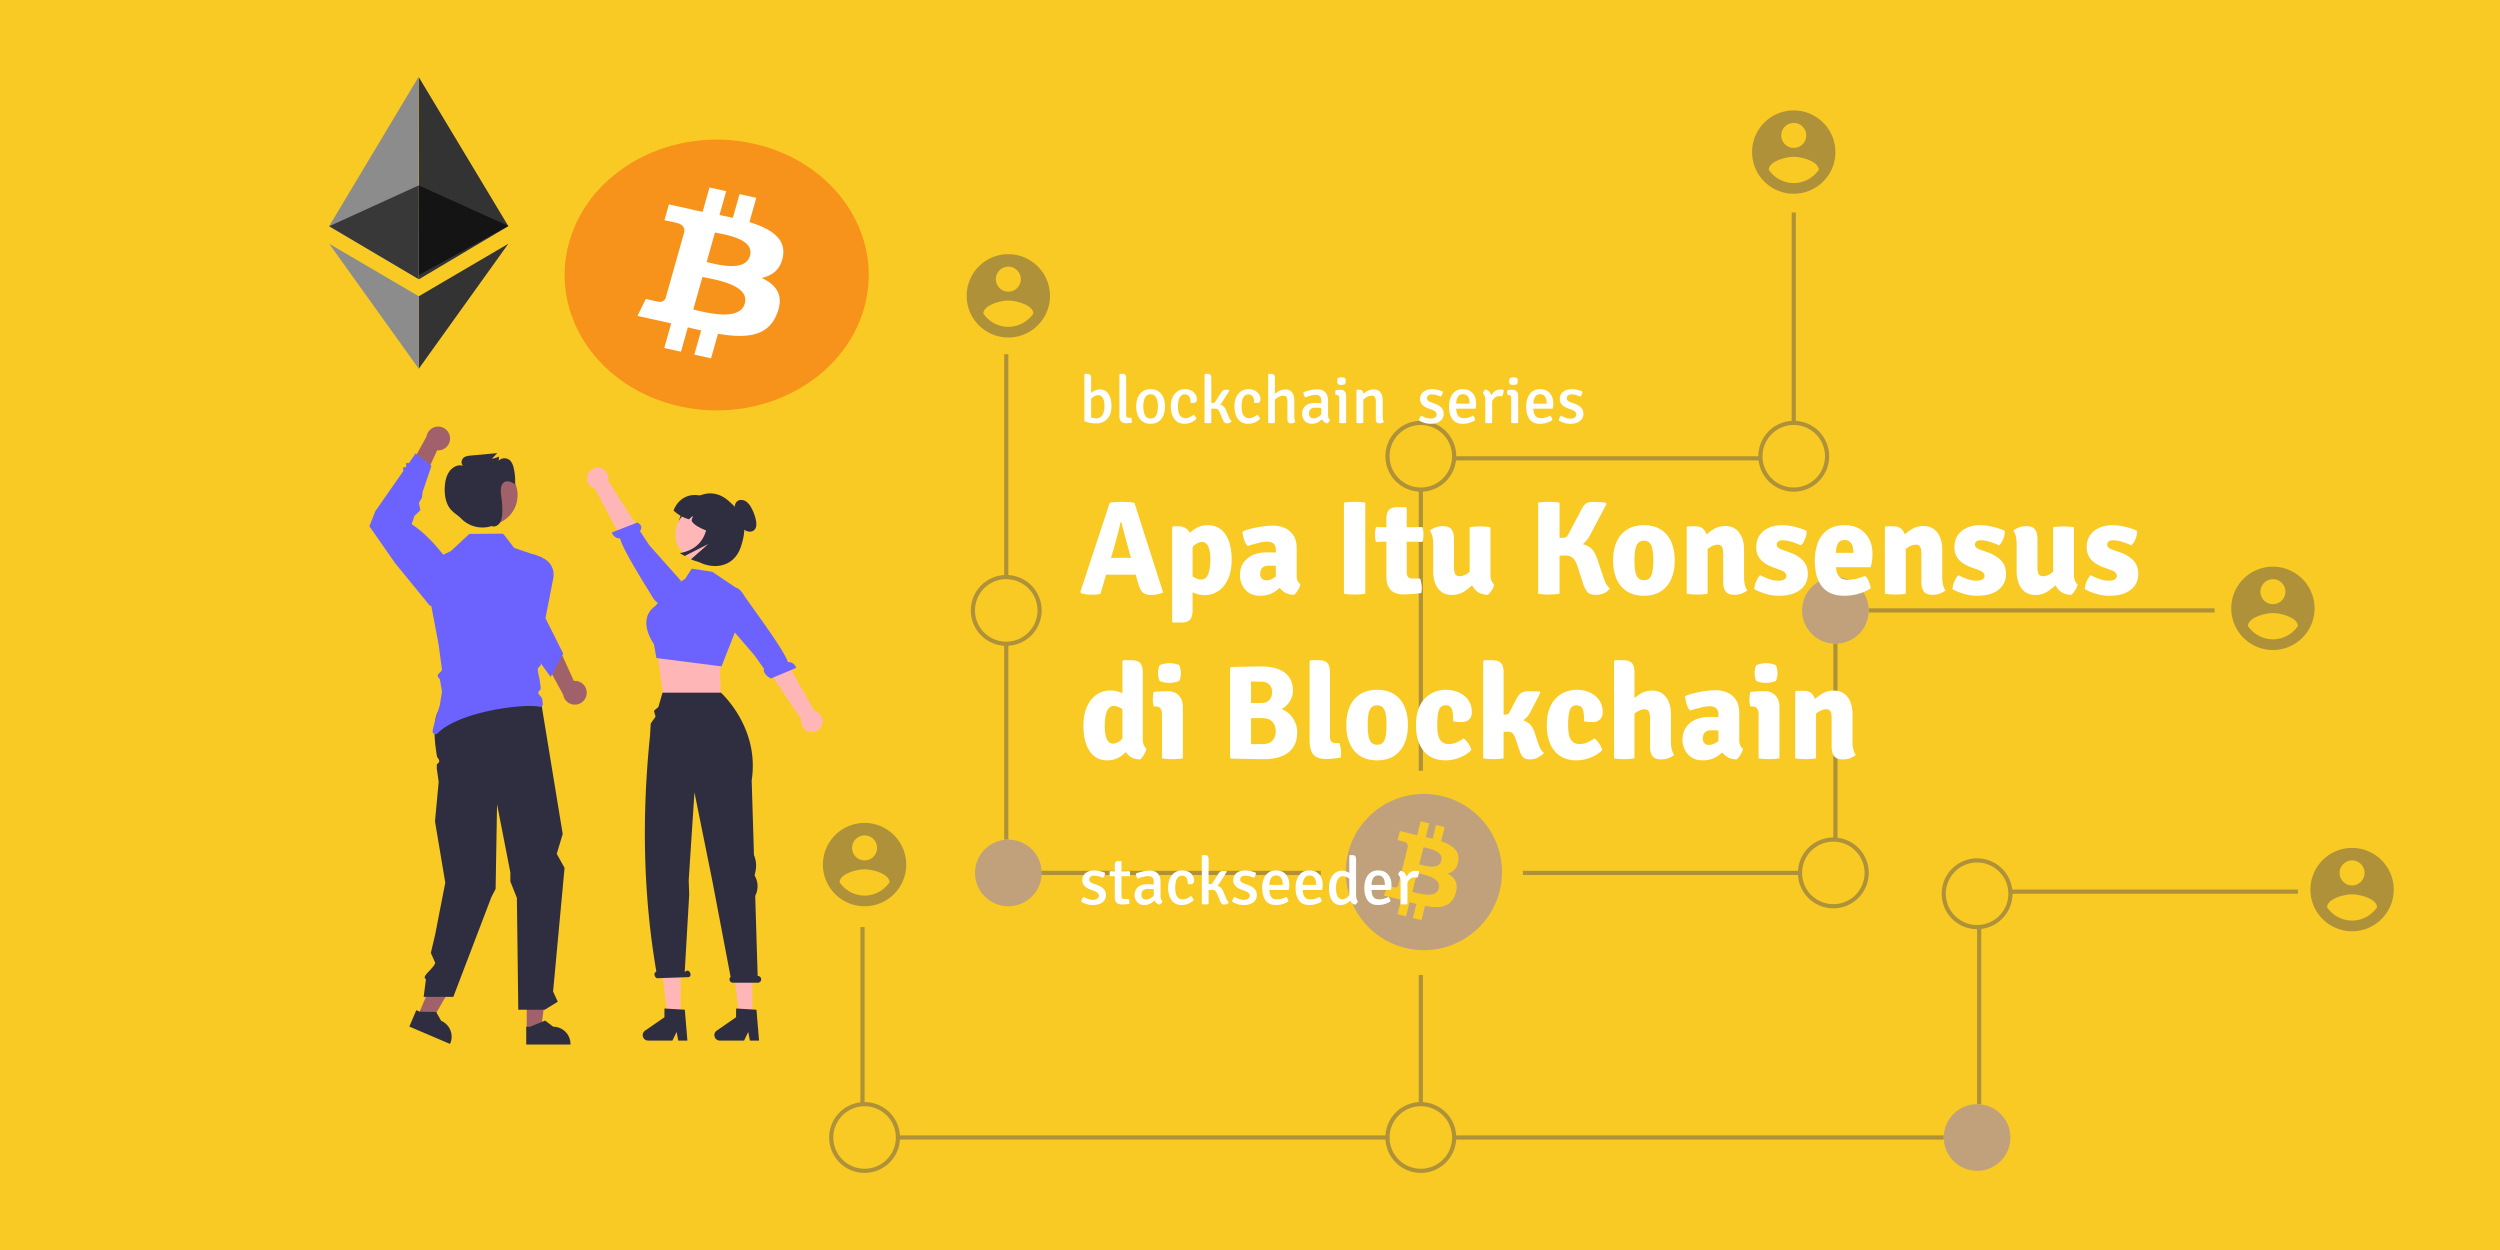<svg width="1200" height="600" fill="none" xmlns="http://www.w3.org/2000/svg"><path fill="#F9CA24" d="M0 0h1200v600H0z"/><g opacity=".4"><path d="M484 170h-2v107h2V170ZM484 308.85h-2V403h2v-94.15ZM634 418H479v2h155v-2ZM415 445h-2v85h2v-85ZM666 545H431v2h235v-2ZM862 102h-2v101h2V102ZM845 219H697.966v2H845v-2ZM683 235h-2v135h2V235Z" fill="#3F3D56"/><path d="M483 310a16.997 16.997 0 0 1-15.706-10.495 17.004 17.004 0 0 1 3.685-18.526 16.999 16.999 0 0 1 18.527-3.685A17.006 17.006 0 0 1 500 293a17.018 17.018 0 0 1-17 17Zm0-32a15 15 0 1 0 15 15 15.015 15.015 0 0 0-15-15ZM415 563a16.997 16.997 0 0 1-15.706-10.495 17.004 17.004 0 0 1 3.685-18.526 16.999 16.999 0 0 1 18.527-3.685A17.006 17.006 0 0 1 432 546a17.018 17.018 0 0 1-17 17Zm0-32a15 15 0 1 0 15 15 15.015 15.015 0 0 0-15-15Z" fill="#3F3D56"/><path d="M484 435c8.837 0 16-7.163 16-16s-7.163-16-16-16-16 7.163-16 16 7.163 16 16 16Z" fill="#6C63FF"/><path d="M1063 292H897v2h166v-2ZM882 308.85h-2V403h2v-94.15ZM864 418H731v2h133v-2ZM1103 427H965v2h138v-2ZM951 445h-2v85h2v-85ZM933 545H698v2h235v-2ZM683 468h-2v62h2v-62Z" fill="#3F3D56"/><path d="M881 309c8.837 0 16-7.163 16-16s-7.163-16-16-16-16 7.163-16 16 7.163 16 16 16Z" fill="#6C63FF"/><path d="M861 236a16.997 16.997 0 0 1-15.706-10.495 17.004 17.004 0 0 1 3.685-18.526 16.999 16.999 0 0 1 18.527-3.685A17.006 17.006 0 0 1 878 219a17.019 17.019 0 0 1-17 17Zm0-32a15 15 0 1 0 15 15 15.015 15.015 0 0 0-15-15ZM682 236a16.997 16.997 0 0 1-15.706-10.495 17.004 17.004 0 0 1 3.685-18.526 16.999 16.999 0 0 1 18.527-3.685A17.006 17.006 0 0 1 699 219a17.019 17.019 0 0 1-17 17Zm0-32a15 15 0 1 0 15 15 15.015 15.015 0 0 0-15-15ZM949 446a16.997 16.997 0 0 1-15.706-10.495 17.004 17.004 0 0 1 3.685-18.526 16.999 16.999 0 0 1 18.527-3.685A17.006 17.006 0 0 1 966 429a17.019 17.019 0 0 1-17 17Zm0-32a15 15 0 1 0 15 15 15.015 15.015 0 0 0-15-15Z" fill="#3F3D56"/><path d="M949 562c8.837 0 16-7.163 16-16s-7.163-16-16-16-16 7.163-16 16 7.163 16 16 16Z" fill="#6C63FF"/><path d="M682 563a16.997 16.997 0 0 1-15.706-10.495 17.004 17.004 0 0 1 3.685-18.526 16.999 16.999 0 0 1 18.527-3.685A17.006 17.006 0 0 1 699 546a17.019 17.019 0 0 1-17 17Zm0-32a15 15 0 1 0 15 15 15.015 15.015 0 0 0-15-15ZM880 436a16.997 16.997 0 0 1-15.706-10.495 17.004 17.004 0 0 1 3.685-18.526 16.999 16.999 0 0 1 18.527-3.685A17.006 17.006 0 0 1 897 419a17.019 17.019 0 0 1-17 17Zm0-32a15 15 0 1 0 15 15 15.015 15.015 0 0 0-15-15ZM415 395a20 20 0 0 0-19.616 23.902 20.004 20.004 0 0 0 15.714 15.714A20 20 0 0 0 435 415a20.061 20.061 0 0 0-20-20Zm0 6a5.998 5.998 0 0 1 5.885 7.171 6.007 6.007 0 0 1-4.714 4.714 6.006 6.006 0 0 1-6.16-2.552A5.998 5.998 0 0 1 409 407a6.019 6.019 0 0 1 6-6Zm0 28.885a14.571 14.571 0 0 1-12-6.404c.096-4 8-6.202 12-6.202s11.904 2.202 12 6.202a14.606 14.606 0 0 1-12 6.404ZM484 122a20 20 0 0 0-19.616 23.902 20.004 20.004 0 0 0 15.714 15.714A20 20 0 0 0 504 142a20.061 20.061 0 0 0-20-20Zm0 6a5.998 5.998 0 0 1 5.885 7.171 6.007 6.007 0 0 1-4.714 4.714 6.006 6.006 0 0 1-6.16-2.552A5.998 5.998 0 0 1 478 134a6.019 6.019 0 0 1 6-6Zm0 28.885a14.571 14.571 0 0 1-12-6.404c.096-4 8-6.202 12-6.202s11.904 2.202 12 6.202a14.606 14.606 0 0 1-12 6.404ZM861 53a19.998 19.998 0 0 0-19.616 23.902 20.003 20.003 0 0 0 27.27 14.576A19.998 19.998 0 0 0 881 73a20.058 20.058 0 0 0-20-20Zm0 6a5.996 5.996 0 0 1 5.543 3.704 6.005 6.005 0 0 1-1.3 6.539 6.002 6.002 0 0 1-9.232-.91A6.002 6.002 0 0 1 855 65a6.019 6.019 0 0 1 6-6Zm0 28.885a14.57 14.57 0 0 1-12-6.404c.096-4 8-6.202 12-6.202s11.904 2.202 12 6.202a14.6 14.6 0 0 1-12 6.404ZM1091 272c-3.96 0-7.82 1.173-11.11 3.371a20.04 20.04 0 0 0-7.37 8.975 20.048 20.048 0 0 0-1.14 11.556 20.05 20.05 0 0 0 5.48 10.24 19.99 19.99 0 0 0 21.79 4.336A19.998 19.998 0 0 0 1111 292a20.103 20.103 0 0 0-5.87-14.125A20.078 20.078 0 0 0 1091 272Zm0 6c1.19 0 2.35.352 3.33 1.011a5.954 5.954 0 0 1 2.21 2.693c.46 1.096.58 2.303.34 3.467a5.982 5.982 0 0 1-1.64 3.072 6.017 6.017 0 0 1-3.07 1.642 6.023 6.023 0 0 1-3.47-.342 6.028 6.028 0 0 1-2.69-2.21A5.99 5.99 0 0 1 1085 284c.01-1.59.64-3.113 1.76-4.237A6.036 6.036 0 0 1 1091 278Zm0 28.885c-2.37-.011-4.7-.6-6.79-1.716a14.602 14.602 0 0 1-5.21-4.688c.1-4 8-6.202 12-6.202s11.9 2.202 12 6.202a14.612 14.612 0 0 1-12 6.404ZM1129 407c-3.96 0-7.82 1.173-11.11 3.371a20.04 20.04 0 0 0-7.37 8.975 20.048 20.048 0 0 0-1.14 11.556 20.05 20.05 0 0 0 5.48 10.24 19.99 19.99 0 0 0 21.79 4.336A19.998 19.998 0 0 0 1149 427a20.103 20.103 0 0 0-5.87-14.125A20.078 20.078 0 0 0 1129 407Zm0 6c1.19 0 2.35.352 3.33 1.011a5.954 5.954 0 0 1 2.21 2.693c.46 1.096.58 2.303.34 3.467a5.982 5.982 0 0 1-1.64 3.072 6.017 6.017 0 0 1-3.07 1.642 6.023 6.023 0 0 1-3.47-.342 6.028 6.028 0 0 1-2.69-2.21A5.99 5.99 0 0 1 1123 419c.01-1.59.64-3.113 1.76-4.237A6.036 6.036 0 0 1 1129 413Zm0 28.885c-2.37-.011-4.7-.6-6.79-1.716a14.602 14.602 0 0 1-5.21-4.688c.1-4 8-6.202 12-6.202s11.9 2.202 12 6.202a14.612 14.612 0 0 1-12 6.404Z" fill="#3F3D56"/><path d="m683.278 406.667-2.049 8.215c2.323.579 9.483 2.941 10.643-1.708 1.209-4.847-6.271-5.928-8.594-6.507ZM680.196 419.028l-2.26 9.058c2.789.693 11.392 3.455 12.664-1.655 1.329-5.328-7.615-6.707-10.404-7.403Z" fill="#6C63FF"/><path d="M692.54 382.212a37.491 37.491 0 0 0-25.065 70.288 37.495 37.495 0 0 0 41.202-6.156 37.487 37.487 0 0 0 11.875-33.294 37.484 37.484 0 0 0-28.012-30.838Zm7.462 31.037c-.541 3.653-2.565 5.422-5.254 6.041 3.691 1.921 5.57 4.869 3.78 9.979-2.22 6.345-7.497 6.881-14.512 5.553l-1.703 6.824-4.115-1.025 1.68-6.733a160.914 160.914 0 0 1-3.279-.85l-1.686 6.764-4.11-1.026 1.703-6.836c-.961-.246-1.937-.508-2.933-.757l-5.354-1.336 2.042-4.709s3.032.807 2.991.747a1.503 1.503 0 0 0 1.885-.978l2.691-10.787c.151.037.298.073.434.108a3.368 3.368 0 0 0-.427-.137l1.919-7.701a2.192 2.192 0 0 0-1.917-2.392c.065-.044-2.988-.743-2.988-.743l1.095-4.395 5.675 1.417-.005.021c.853.212 1.732.413 2.628.617l1.686-6.757 4.112 1.025-1.652 6.625c1.104.252 2.215.506 3.297.775l1.641-6.581 4.114 1.025-1.685 6.76c5.194 1.789 8.993 4.471 8.247 9.462Z" fill="#6C63FF"/></g><g filter="url(#a)"><path d="M532.688 237.288A29.813 29.813 0 0 1 535.6 237a55.166 55.166 0 0 1 3.008-.096c.811 0 1.792.032 2.944.096 1.173.064 2.165.181 2.976.352l13.76 42.976c-.704.405-1.621.715-2.752.928-1.109.213-2.144.32-3.104.32-1.621 0-2.891-.373-3.808-1.12-.917-.768-1.685-2.251-2.304-4.448l-4.576-16.224c-.491-1.792-1.067-3.904-1.728-6.336l-1.792-6.816h-.384a62.101 62.101 0 0 1-.864 3.936 166.396 166.396 0 0 1-1.152 4.352 200.069 200.069 0 0 1-1.088 3.904l-6.528 22.24a12.22 12.22 0 0 1-2.048.288c-.725.064-1.493.096-2.304.096a20.52 20.52 0 0 1-2.624-.192c-.96-.128-1.728-.299-2.304-.512l-.384-.544 14.144-42.912Zm.768 34.56H532.4a21.093 21.093 0 0 0-1.152-.032 19.491 19.491 0 0 0-1.056-.032h-5.376l3.104-7.968h5.76c.384-.021.768-.032 1.152-.032a19.01 19.01 0 0 1 1.024-.032h4.672c.32 0 .661.011 1.024.032.384 0 .768.011 1.152.032h5.952l2.592 7.968h-5.408c-.299 0-.651.011-1.056.032-.384 0-.779.011-1.184.032H533.456Zm32.269-23.232c2.026 0 3.648.757 4.864 2.272 1.237 1.493 1.856 3.552 1.856 6.176v31.744c0 2.219-.427 3.776-1.28 4.672-.832.896-2.23 1.344-4.192 1.344h-3.904l-.448-.448v-45.312l.448-.448h2.656Zm25.472 16.032c0 3.669-.587 6.773-1.76 9.312-1.152 2.517-2.699 4.427-4.64 5.728a11.31 11.31 0 0 1-6.432 1.952c-2.219 0-4.192-.459-5.92-1.376a129.66 129.66 0 0 1-4.672-2.688l1.6-7.072a30.455 30.455 0 0 0 3.776 2.592c1.28.725 2.432 1.088 3.456 1.088 1.045 0 1.877-.384 2.496-1.152.64-.789 1.109-1.899 1.408-3.328.298-1.451.448-3.157.448-5.12 0-1.984-.171-3.595-.512-4.832-.32-1.259-.779-2.176-1.376-2.752-.576-.576-1.238-.864-1.984-.864-.662 0-1.451.203-2.368.608-.896.405-1.782 1.195-2.656 2.368-.854 1.152-1.568 2.859-2.144 5.12l-2.24-5.664c.213-1.728.874-3.392 1.984-4.992 1.109-1.6 2.528-2.912 4.256-3.936 1.749-1.024 3.669-1.536 5.76-1.536 2.602 0 4.757.704 6.464 2.112 1.706 1.408 2.976 3.36 3.808 5.856.832 2.475 1.248 5.333 1.248 8.576Zm3.973 7.616c0-2.581.597-4.683 1.792-6.304 1.195-1.643 2.752-2.859 4.672-3.648 1.941-.789 4.011-1.184 6.208-1.184.96 0 2.165.021 3.616.064 1.472.043 2.795.181 3.968.416v6.336c-.917-.213-2.027-.331-3.328-.352a98.122 98.122 0 0 0-3.2-.064c-1.429 0-2.453.384-3.072 1.152-.619.747-.928 1.717-.928 2.912 0 .853.267 1.568.8 2.144.533.555 1.248.832 2.144.832 1.28 0 2.581-.459 3.904-1.376 1.323-.917 2.443-2.176 3.36-3.776l1.408 6.336a30.283 30.283 0 0 1-2.848 2.912c-1.067.96-2.315 1.749-3.744 2.368-1.429.619-3.104.928-5.024.928-2.197 0-4.021-.491-5.472-1.472-1.429-.981-2.496-2.219-3.2-3.712-.704-1.493-1.056-2.997-1.056-4.512Zm29.024 4.128c-.171.875-.565 1.824-1.184 2.848-.619 1.024-1.237 1.781-1.856 2.272-1.877-.043-3.435-.469-4.672-1.28-1.216-.811-2.155-1.803-2.816-2.976-.64-1.195-1.056-2.357-1.248-3.488v-13.696c0-1.344-.341-2.357-1.024-3.04-.661-.683-1.717-1.024-3.168-1.024-1.365 0-2.859.224-4.48.672a198.17 198.17 0 0 0-4.96 1.376c-.704-.811-1.259-1.856-1.664-3.136a19.338 19.338 0 0 1-.736-3.808c1.429-.597 3.019-1.099 4.768-1.504a45.404 45.404 0 0 1 5.216-.96c1.749-.235 3.307-.352 4.672-.352a14.2 14.2 0 0 1 5.408 1.056c1.728.683 3.147 1.824 4.256 3.424 1.131 1.579 1.696 3.723 1.696 6.432v13.024c0 .917.139 1.728.416 2.432.299.704.757 1.28 1.376 1.728Zm20.891-39.104a16.591 16.591 0 0 1 2.688-.32 59.158 59.158 0 0 1 2.432-.064c.683 0 1.493.021 2.432.064.939.043 1.835.149 2.688.32V281c-.853.149-1.749.245-2.688.288-.939.064-1.749.096-2.432.096-.619 0-1.429-.032-2.432-.096a19.71 19.71 0 0 1-2.688-.288v-43.712Zm20.38 8.16c0-2.219.405-3.776 1.216-4.672.832-.896 2.229-1.344 4.192-1.344h3.904l.448.448v30.816c0 .96.213 1.707.64 2.24.448.512 1.184.768 2.208.768h3.584c.533 1.557.8 3.136.8 4.736 0 .363-.022.747-.064 1.152a4.182 4.182 0 0 1-.192 1.088 95.92 95.92 0 0 1-4.064.416 44.031 44.031 0 0 1-4.224.224c-2.902 0-5.035-.715-6.4-2.144-1.366-1.451-2.048-3.701-2.048-6.752v-26.976ZM682.809 249c.298 1.131.448 2.293.448 3.488 0 1.301-.15 2.507-.448 3.616l-11.936-.192-10.432.192a15.107 15.107 0 0 1-.417-3.616c0-1.152.139-2.315.417-3.488l10.72.16 11.648-.16Zm32.609 22.88c0 1.024.16 1.952.48 2.784.341.832.779 1.44 1.312 1.824-.171.896-.565 1.835-1.184 2.816-.619.981-1.237 1.717-1.856 2.208-2.837-.043-5.003-1.013-6.496-2.912-1.493-1.899-2.24-4.181-2.24-6.848v-22.688a21.183 21.183 0 0 1 2.368-.288 35.095 35.095 0 0 1 5.184 0c.896.064 1.707.16 2.432.288v22.816Zm-27.488-14.816c0-1.259-.128-2.432-.384-3.52-.235-1.088-.64-2.037-1.216-2.848.747-.619 1.664-1.131 2.752-1.536a9.919 9.919 0 0 1 3.488-.608c2.005 0 3.392.533 4.16 1.6.789 1.067 1.184 2.592 1.184 4.576v13.632c0 1.429.192 2.496.576 3.2.405.683 1.131 1.024 2.176 1.024.661 0 1.419-.171 2.272-.512.875-.363 1.739-.949 2.592-1.76.875-.811 1.632-1.877 2.272-3.2v8.736a33.452 33.452 0 0 1-4.864 3.968c-1.749 1.173-3.765 1.76-6.048 1.76-1.941 0-3.584-.48-4.928-1.44-1.323-.981-2.325-2.325-3.008-4.032-.683-1.728-1.024-3.701-1.024-5.92v-13.12Zm50.372-19.776c.81-.171 1.706-.277 2.688-.32a59.115 59.115 0 0 1 2.432-.064c.682 0 1.493.021 2.432.064.96.043 1.866.149 2.72.32V281a21.4 21.4 0 0 1-2.72.288 36.47 36.47 0 0 1-2.432.096c-.619 0-1.43-.032-2.432-.096a19.675 19.675 0 0 1-2.688-.288v-43.712Zm34.432 41.184c-.662.981-1.622 1.739-2.88 2.272a9.769 9.769 0 0 1-3.904.8c-1.856 0-3.2-.48-4.032-1.44-.832-.96-1.558-2.421-2.176-4.384l-2.4-7.488c-.64-2.027-1.419-3.467-2.336-4.32-.918-.853-2.134-1.28-3.648-1.28-.96 0-2.134.053-3.52.16-1.366.107-2.859.235-4.48.384v-6.272h12.736c2.41 0 4.309.341 5.696 1.024 1.386.683 2.453 1.6 3.2 2.752a15.753 15.753 0 0 1 1.792 3.872l2.624 7.904a55.394 55.394 0 0 0 1.088 2.944c.32.704.65 1.28.992 1.728.341.448.757.896 1.248 1.344Zm-13.6-38.016c.618-1.195 1.28-2.08 1.984-2.656.704-.576 1.802-.864 3.296-.864.832 0 1.813.021 2.944.064 1.13.043 2.197.117 3.2.224l.544.704-7.744 14.688c-1.216 2.304-2.774 4.117-4.672 5.44-1.878 1.301-4.395 1.952-7.552 1.952h-7.776v-5.76l3.424-.064 3.392-.064c.81 0 1.386-.149 1.728-.448.341-.299.736-.875 1.184-1.728l6.048-11.488Zm44.729 24.576c0 3.413-.565 6.389-1.696 8.928-1.131 2.539-2.795 4.512-4.992 5.92-2.176 1.387-4.875 2.08-8.096 2.08-3.243 0-5.963-.704-8.16-2.112-2.197-1.408-3.851-3.381-4.96-5.92s-1.664-5.504-1.664-8.896c0-3.435.555-6.411 1.664-8.928 1.131-2.539 2.795-4.501 4.992-5.888 2.197-1.408 4.907-2.112 8.128-2.112 3.243 0 5.963.704 8.16 2.112 2.197 1.408 3.851 3.381 4.96 5.92 1.109 2.517 1.664 5.483 1.664 8.896Zm-19.296 0c0 1.749.096 3.339.288 4.768.213 1.429.64 2.571 1.28 3.424.661.832 1.643 1.248 2.944 1.248 1.323 0 2.304-.416 2.944-1.248.64-.853 1.056-1.995 1.248-3.424.213-1.429.32-3.019.32-4.768 0-1.771-.107-3.371-.32-4.8-.192-1.429-.608-2.56-1.248-3.392-.64-.853-1.621-1.28-2.944-1.28-1.301 0-2.283.427-2.944 1.28-.64.832-1.067 1.963-1.28 3.392-.192 1.429-.288 3.029-.288 4.8Zm29.278-16.416c1.92 0 3.36.661 4.32 1.984.981 1.301 1.472 3.061 1.472 5.28V281a22.48 22.48 0 0 1-2.4.288c-.875.064-1.739.096-2.592.096a36.41 36.41 0 0 1-2.592-.096 25.374 25.374 0 0 1-2.432-.288v-31.936l.448-.448h3.776ZM837.141 273c0 1.237.117 2.411.352 3.52.234 1.088.65 2.037 1.248 2.848-.726.597-1.632 1.109-2.72 1.536-1.088.405-2.262.608-3.52.608-2.006 0-3.403-.533-4.192-1.6-.79-1.067-1.184-2.603-1.184-4.608v-13.6c0-1.451-.192-2.517-.576-3.2-.363-.704-1.078-1.056-2.144-1.056-.662 0-1.43.181-2.304.544-.854.341-1.718.917-2.592 1.728-.854.811-1.611 1.888-2.272 3.232v-8.768a36.154 36.154 0 0 1 4.896-3.936c1.77-1.173 3.786-1.76 6.048-1.76 1.962 0 3.605.491 4.928 1.472 1.322.96 2.325 2.293 3.008 4 .682 1.707 1.024 3.68 1.024 5.92V273Zm4.92 5.792c.042-1.067.33-2.261.863-3.584.555-1.323 1.195-2.368 1.921-3.136a35.699 35.699 0 0 0 4.352 1.888c1.514.512 3.018.768 4.512.768 1.237 0 2.165-.213 2.784-.64.64-.427.96-.96.96-1.6 0-.619-.224-1.163-.672-1.632-.448-.491-1.195-.917-2.24-1.28l-3.552-1.28a18.677 18.677 0 0 1-4.064-2.08c-1.216-.853-2.176-1.888-2.88-3.104-.704-1.237-1.056-2.709-1.056-4.416 0-2.176.512-4.053 1.536-5.632 1.024-1.579 2.464-2.795 4.32-3.648 1.856-.875 4.032-1.312 6.528-1.312 2.026 0 4.149.277 6.368.832 2.218.555 4.021 1.173 5.408 1.856.042.768-.054 1.621-.288 2.56a10.27 10.27 0 0 1-1.024 2.592c-.427.789-.907 1.387-1.44 1.792a39.09 39.09 0 0 0-4.32-1.632c-1.558-.512-3.094-.768-4.608-.768-.854 0-1.504.203-1.952.608-.448.405-.672.885-.672 1.44 0 .555.192 1.024.576 1.408.384.384 1.002.725 1.856 1.024l3.968 1.408c2.432.853 4.458 2.101 6.08 3.744 1.621 1.643 2.432 3.829 2.432 6.56 0 3.179-1.227 5.717-3.68 7.616-2.432 1.877-5.814 2.816-10.144 2.816-2.283 0-4.459-.32-6.528-.96-2.048-.619-3.83-1.355-5.344-2.208Zm35.447-10.528v-6.88h12.064v-.736c0-.981-.139-1.877-.416-2.688-.278-.832-.726-1.493-1.344-1.984-.598-.512-1.408-.768-2.432-.768-1.558 0-2.656.64-3.296 1.92-.619 1.28-.928 3.253-.928 5.92v3.008c0 1.451.128 2.805.384 4.064s.8 2.272 1.632 3.04c.832.768 2.101 1.152 3.808 1.152 1.45 0 2.869-.181 4.256-.544a33.206 33.206 0 0 0 4.032-1.376c.746.725 1.344 1.643 1.792 2.752.448 1.109.746 2.165.896 3.168-1.622 1.173-3.563 2.069-5.824 2.688-2.24.64-4.502.96-6.785.96-2.815 0-5.141-.459-6.975-1.376-1.835-.939-3.286-2.197-4.352-3.776-1.067-1.6-1.824-3.392-2.272-5.376a29.571 29.571 0 0 1-.64-6.176c0-3.221.48-6.123 1.44-8.704.981-2.603 2.528-4.661 4.64-6.176 2.112-1.515 4.864-2.272 8.256-2.272 2.816 0 5.216.597 7.2 1.792a11.887 11.887 0 0 1 4.544 4.864c1.066 2.027 1.6 4.331 1.6 6.912 0 1.429-.075 2.624-.224 3.584a22.568 22.568 0 0 1-.64 3.008h-20.416Zm31.462-19.648c1.92 0 3.36.661 4.32 1.984.981 1.301 1.472 3.061 1.472 5.28V281a22.48 22.48 0 0 1-2.4.288c-.875.064-1.739.096-2.592.096a36.41 36.41 0 0 1-2.592-.096 25.374 25.374 0 0 1-2.432-.288v-31.936l.448-.448h3.776ZM932.266 273c0 1.237.117 2.411.352 3.52.234 1.088.65 2.037 1.248 2.848-.726.597-1.632 1.109-2.72 1.536-1.088.405-2.262.608-3.52.608-2.006 0-3.403-.533-4.192-1.6-.79-1.067-1.184-2.603-1.184-4.608v-13.6c0-1.451-.192-2.517-.576-3.2-.363-.704-1.078-1.056-2.144-1.056-.662 0-1.43.181-2.304.544-.854.341-1.718.917-2.592 1.728-.854.811-1.611 1.888-2.272 3.232v-8.768a36.154 36.154 0 0 1 4.896-3.936c1.77-1.173 3.786-1.76 6.048-1.76 1.962 0 3.605.491 4.928 1.472 1.322.96 2.325 2.293 3.008 4 .682 1.707 1.024 3.68 1.024 5.92V273Zm4.92 5.792c.042-1.067.33-2.261.863-3.584.555-1.323 1.195-2.368 1.921-3.136a35.699 35.699 0 0 0 4.352 1.888c1.514.512 3.018.768 4.512.768 1.237 0 2.165-.213 2.784-.64.64-.427.96-.96.96-1.6 0-.619-.224-1.163-.672-1.632-.448-.491-1.195-.917-2.24-1.28l-3.552-1.28a18.677 18.677 0 0 1-4.064-2.08c-1.216-.853-2.176-1.888-2.88-3.104-.704-1.237-1.056-2.709-1.056-4.416 0-2.176.512-4.053 1.536-5.632 1.024-1.579 2.464-2.795 4.32-3.648 1.856-.875 4.032-1.312 6.528-1.312 2.026 0 4.149.277 6.368.832 2.218.555 4.021 1.173 5.408 1.856.042.768-.054 1.621-.288 2.56a10.27 10.27 0 0 1-1.024 2.592c-.427.789-.907 1.387-1.44 1.792a39.09 39.09 0 0 0-4.32-1.632c-1.558-.512-3.094-.768-4.608-.768-.854 0-1.504.203-1.952.608-.448.405-.672.885-.672 1.44 0 .555.192 1.024.576 1.408.384.384 1.002.725 1.856 1.024l3.968 1.408c2.432.853 4.458 2.101 6.08 3.744 1.621 1.643 2.432 3.829 2.432 6.56 0 3.179-1.227 5.717-3.68 7.616-2.432 1.877-5.814 2.816-10.144 2.816-2.283 0-4.459-.32-6.528-.96-2.048-.619-3.83-1.355-5.344-2.208Zm58.295-6.912c0 1.024.16 1.952.48 2.784.341.832.778 1.44 1.312 1.824-.171.896-.566 1.835-1.184 2.816-.619.981-1.238 1.717-1.856 2.208-2.838-.043-5.003-1.013-6.496-2.912-1.494-1.899-2.24-4.181-2.24-6.848v-22.688a21.153 21.153 0 0 1 2.368-.288 35.095 35.095 0 0 1 5.184 0c.896.064 1.706.16 2.432.288v22.816Zm-27.488-14.816c0-1.259-.128-2.432-.384-3.52-.235-1.088-.64-2.037-1.216-2.848.746-.619 1.664-1.131 2.752-1.536a9.915 9.915 0 0 1 3.488-.608c2.005 0 3.392.533 4.16 1.6.789 1.067 1.184 2.592 1.184 4.576v13.632c0 1.429.192 2.496.576 3.2.405.683 1.13 1.024 2.176 1.024.661 0 1.418-.171 2.272-.512.874-.363 1.738-.949 2.592-1.76.874-.811 1.632-1.877 2.272-3.2v8.736a33.505 33.505 0 0 1-4.864 3.968c-1.75 1.173-3.766 1.76-6.048 1.76-1.942 0-3.584-.48-4.928-1.44-1.323-.981-2.326-2.325-3.009-4.032-.682-1.728-1.023-3.701-1.023-5.92v-13.12Zm32.697 21.728c.04-1.067.33-2.261.86-3.584.55-1.323 1.19-2.368 1.92-3.136a36.08 36.08 0 0 0 4.35 1.888c1.52.512 3.02.768 4.51.768 1.24 0 2.17-.213 2.79-.64.64-.427.96-.96.96-1.6 0-.619-.23-1.163-.67-1.632-.45-.491-1.2-.917-2.24-1.28l-3.56-1.28a18.829 18.829 0 0 1-4.06-2.08c-1.22-.853-2.18-1.888-2.88-3.104-.7-1.237-1.06-2.709-1.06-4.416 0-2.176.52-4.053 1.54-5.632 1.02-1.579 2.46-2.795 4.32-3.648 1.86-.875 4.03-1.312 6.53-1.312 2.02 0 4.15.277 6.37.832 2.21.555 4.02 1.173 5.4 1.856.05.768-.05 1.621-.28 2.56-.24.939-.58 1.803-1.03 2.592-.43.789-.91 1.387-1.44 1.792a38.638 38.638 0 0 0-4.32-1.632c-1.56-.512-3.09-.768-4.61-.768-.85 0-1.5.203-1.95.608-.45.405-.67.885-.67 1.44 0 .555.19 1.024.58 1.408.38.384 1 .725 1.85 1.024l3.97 1.408c2.43.853 4.46 2.101 6.08 3.744 1.62 1.643 2.43 3.829 2.43 6.56 0 3.179-1.23 5.717-3.68 7.616-2.43 1.877-5.81 2.816-10.14 2.816-2.29 0-4.46-.32-6.53-.96-2.05-.619-3.83-1.355-5.34-2.208Zm-452.162 71.96c0 1.024.16 1.952.48 2.784.341.832.779 1.451 1.312 1.856-.192.875-.597 1.824-1.216 2.848-.597 1.024-1.205 1.781-1.824 2.272-2.816-.043-4.939-.992-6.368-2.848-1.429-1.856-2.144-4.117-2.144-6.784v-37.536l.448-.448h3.904c1.963 0 3.349.448 4.16 1.344.832.896 1.248 2.453 1.248 4.672v31.84Zm-28.48-6.336c0-3.669.576-6.763 1.728-9.28 1.173-2.539 2.731-4.459 4.672-5.76 1.941-1.301 4.085-1.952 6.432-1.952 2.219 0 4.181.459 5.888 1.376a69.87 69.87 0 0 1 4.704 2.656l-1.6 7.104a27.616 27.616 0 0 0-3.776-2.592c-1.28-.747-2.443-1.12-3.488-1.12-1.024 0-1.856.395-2.496 1.184-.619.768-1.077 1.877-1.376 3.328-.299 1.429-.448 3.136-.448 5.12 0 1.963.16 3.573.48 4.832.341 1.237.8 2.155 1.376 2.752.597.576 1.259.864 1.984.864.683 0 1.472-.203 2.368-.608.917-.427 1.803-1.216 2.656-2.368.875-1.173 1.589-2.88 2.144-5.12l2.24 5.664c-.192 1.728-.843 3.392-1.952 4.992s-2.539 2.912-4.288 3.936c-1.728 1.024-3.648 1.536-5.76 1.536-2.581 0-4.725-.704-6.432-2.112-1.707-1.408-2.976-3.36-3.808-5.856-.832-2.496-1.248-5.355-1.248-8.576ZM567.766 360a22.48 22.48 0 0 1-2.4.288c-.875.064-1.739.096-2.592.096a36.41 36.41 0 0 1-2.592-.096 25.374 25.374 0 0 1-2.432-.288v-21.184c0-1.067-.224-1.952-.672-2.656-.427-.704-1.206-1.056-2.336-1.056h-.96a13.65 13.65 0 0 1-.416-3.392c0-.555.032-1.141.096-1.76.064-.64.17-1.248.32-1.824a45.262 45.262 0 0 1 3.008-.224 44.215 44.215 0 0 1 2.624-.096h1.376c2.154 0 3.85.693 5.088 2.08 1.258 1.365 1.888 3.221 1.888 5.568V360Zm-11.936-40.928c0-.597.064-1.216.192-1.856.128-.661.309-1.291.544-1.888.554-.277 1.269-.512 2.144-.704a12.5 12.5 0 0 1 2.624-.288c.874 0 1.76.096 2.656.288.917.192 1.621.427 2.112.704.234.597.416 1.237.544 1.92.128.661.192 1.269.192 1.824 0 .576-.064 1.195-.192 1.856a9.945 9.945 0 0 1-.544 1.856c-.491.277-1.195.512-2.112.704-.896.192-1.782.288-2.656.288a14.48 14.48 0 0 1-2.656-.256c-.918-.192-1.622-.437-2.112-.736a9.87 9.87 0 0 1-.544-1.856 9.795 9.795 0 0 1-.192-1.856Zm35.045-2.912c2.56-.064 5.088-.117 7.584-.16 2.517-.064 4.906-.096 7.168-.096 2.986 0 5.6.416 7.84 1.248 2.24.811 3.989 2.08 5.248 3.808 1.258 1.707 1.888 3.904 1.888 6.592a9.21 9.21 0 0 1-1.088 4.384 9.932 9.932 0 0 1-2.816 3.392 7.874 7.874 0 0 1-3.904 1.6v-1.024c1.728.085 3.338.672 4.832 1.76 1.514 1.088 2.73 2.496 3.648 4.224.917 1.707 1.376 3.552 1.376 5.536 0 2.987-.662 5.44-1.984 7.36-1.302 1.899-3.147 3.307-5.536 4.224-2.39.917-5.216 1.376-8.48 1.376-2.475 0-5.046-.032-7.712-.096a1121.77 1121.77 0 0 1-8.064-.16l-.448-.448v-43.072l.448-.448Zm9.632 37.056c1.045-.021 2.037-.032 2.976-.032.938-.021 1.749-.032 2.432-.032 1.749 0 3.082-.32 4-.96.938-.661 1.578-1.461 1.92-2.4.362-.96.544-1.888.544-2.784 0-.939-.192-1.888-.576-2.848-.363-.981-1.024-1.803-1.984-2.464-.939-.661-2.262-.992-3.968-.992h-9.184v-7.264h8.448c1.45 0 2.57-.256 3.36-.768.789-.533 1.344-1.195 1.664-1.984a6.416 6.416 0 0 0 0-4.864c-.32-.768-.886-1.397-1.696-1.888-.79-.512-1.899-.768-3.328-.768h-2.112l-2.496-.064v30.112Zm42.416-.512c.235.704.427 1.472.576 2.304.149.811.224 1.621.224 2.432 0 .363-.021.747-.064 1.152a4.1 4.1 0 0 1-.192 1.088c-.96.149-2.037.288-3.232.416a29.458 29.458 0 0 1-3.648.224c-2.901 0-4.96-.715-6.176-2.144-1.195-1.451-1.792-3.701-1.792-6.752v-38.08l.448-.448h3.904c1.963 0 3.349.448 4.16 1.344.832.896 1.248 2.453 1.248 4.672v30.752c0 2.027.928 3.04 2.784 3.04h1.76Zm32.878-8.672c0 3.413-.566 6.389-1.696 8.928-1.131 2.539-2.795 4.512-4.992 5.92-2.176 1.387-4.875 2.08-8.096 2.08-3.243 0-5.963-.704-8.16-2.112-2.198-1.408-3.851-3.381-4.96-5.92-1.11-2.539-1.664-5.504-1.664-8.896 0-3.435.554-6.411 1.664-8.928 1.13-2.539 2.794-4.501 4.992-5.888 2.197-1.408 4.906-2.112 8.128-2.112 3.242 0 5.962.704 8.16 2.112 2.197 1.408 3.85 3.381 4.96 5.92 1.109 2.517 1.664 5.483 1.664 8.896Zm-19.296 0c0 1.749.096 3.339.288 4.768.213 1.429.64 2.571 1.28 3.424.661.832 1.642 1.248 2.944 1.248 1.322 0 2.304-.416 2.944-1.248.64-.853 1.056-1.995 1.248-3.424.213-1.429.32-3.019.32-4.768 0-1.771-.107-3.371-.32-4.8-.192-1.429-.608-2.56-1.248-3.392-.64-.853-1.622-1.28-2.944-1.28-1.302 0-2.283.427-2.944 1.28-.64.832-1.067 1.963-1.28 3.392-.192 1.429-.288 3.029-.288 4.8Zm41.021-1.792c.021-1.664-.053-3.061-.224-4.192-.149-1.152-.491-2.027-1.024-2.624s-1.355-.896-2.464-.896c-1.493 0-2.528.757-3.104 2.272-.555 1.515-.832 3.947-.832 7.296 0 3.392.469 5.749 1.408 7.072.939 1.323 2.315 1.984 4.128 1.984 1.259 0 2.496-.267 3.712-.8a17.98 17.98 0 0 0 3.328-1.888c.811.469 1.589 1.269 2.336 2.4.747 1.131 1.227 2.187 1.44 3.168-1.429 1.493-3.275 2.688-5.536 3.584a18.452 18.452 0 0 1-6.912 1.344c-2.304 0-4.331-.395-6.08-1.184a11.921 11.921 0 0 1-4.416-3.392c-1.195-1.493-2.101-3.275-2.72-5.344-.597-2.069-.896-4.384-.896-6.944 0-3.093.405-5.717 1.216-7.872.832-2.176 1.941-3.925 3.328-5.248 1.387-1.344 2.923-2.325 4.608-2.944a15.105 15.105 0 0 1 5.184-.928c1.792 0 3.445.256 4.96.768 1.536.512 2.859 1.237 3.968 2.176a9.79 9.79 0 0 1 2.624 3.36c.619 1.301.928 2.741.928 4.32 0 1.685-.469 2.923-1.408 3.712-.917.768-2.08 1.152-3.488 1.152a21.85 21.85 0 0 1-2.208-.096 27.477 27.477 0 0 1-1.856-.256ZM721.725 360a22.49 22.49 0 0 1-2.368.288c-.853.064-1.717.096-2.592.096-1.749 0-3.36-.128-4.832-.384v-46.656l.448-.448h3.904c1.963 0 3.36.448 4.192 1.344.832.896 1.248 2.453 1.248 4.672V360Zm16.32-8.064c.533 1.643 1.013 2.848 1.44 3.616a5.617 5.617 0 0 0 1.632 1.824c-.789.896-1.781 1.643-2.976 2.24a8.275 8.275 0 0 1-3.744.896c-1.429 0-2.507-.331-3.232-.992-.704-.683-1.323-1.835-1.856-3.456l-1.888-5.536c-.469-1.365-.992-2.261-1.568-2.688-.555-.427-1.269-.64-2.144-.64-.917 0-1.717.032-2.4.096-.683.064-1.376.149-2.08.256l-2.592.32v-6.88h10.048c2.347 0 4.373.491 6.08 1.472 1.728.981 2.965 2.581 3.712 4.8l1.568 4.672Zm-3.552-13.952c-.981 1.877-2.389 3.296-4.224 4.256-1.813.939-4.107 1.408-6.88 1.408h-5.536v-4.576l4.864-.064c.469 0 .821-.064 1.056-.192.256-.149.512-.459.768-.928l3.328-6.432c.597-1.195 1.333-2.101 2.208-2.72.896-.619 2.016-.928 3.36-.928 1.067 0 2.037.011 2.912.032s1.771.053 2.688.096l.384.512-4.928 9.536Zm25.846 4.256c.021-1.664-.054-3.061-.224-4.192-.15-1.152-.491-2.027-1.024-2.624-.534-.597-1.355-.896-2.464-.896-1.494 0-2.528.757-3.104 2.272-.555 1.515-.832 3.947-.832 7.296 0 3.392.469 5.749 1.408 7.072.938 1.323 2.314 1.984 4.128 1.984 1.258 0 2.496-.267 3.712-.8a17.98 17.98 0 0 0 3.328-1.888c.81.469 1.589 1.269 2.336 2.4.746 1.131 1.226 2.187 1.44 3.168-1.43 1.493-3.275 2.688-5.536 3.584a18.452 18.452 0 0 1-6.912 1.344c-2.304 0-4.331-.395-6.08-1.184a11.905 11.905 0 0 1-4.416-3.392c-1.195-1.493-2.102-3.275-2.72-5.344-.598-2.069-.896-4.384-.896-6.944 0-3.093.405-5.717 1.216-7.872.832-2.176 1.941-3.925 3.328-5.248 1.386-1.344 2.922-2.325 4.608-2.944a15.097 15.097 0 0 1 5.184-.928c1.792 0 3.445.256 4.96.768 1.536.512 2.858 1.237 3.968 2.176a9.802 9.802 0 0 1 2.624 3.36c.618 1.301.928 2.741.928 4.32 0 1.685-.47 2.923-1.408 3.712-.918.768-2.08 1.152-3.488 1.152-.854 0-1.59-.032-2.208-.096a27.39 27.39 0 0 1-1.856-.256ZM784.538 360c-1.408.256-3.062.384-4.96.384-1.686 0-3.296-.128-4.832-.384v-46.656l.448-.448h3.904c1.962 0 3.36.448 4.192 1.344.832.896 1.248 2.453 1.248 4.672V360Zm17.504-8c0 1.237.117 2.411.352 3.52.234 1.088.64 2.037 1.216 2.848-.726.597-1.632 1.109-2.72 1.536-1.088.405-2.262.608-3.52.608-2.006 0-3.403-.533-4.192-1.6-.768-1.067-1.152-2.603-1.152-4.608v-13.6c0-1.451-.192-2.517-.576-3.2-.384-.704-1.11-1.056-2.176-1.056-.64 0-1.398.181-2.272.544-.875.363-1.75.949-2.624 1.76-.854.789-1.6 1.856-2.24 3.2v-8.736a33.398 33.398 0 0 1 4.864-3.968c1.77-1.173 3.797-1.76 6.08-1.76 1.941 0 3.573.491 4.896 1.472 1.344.96 2.357 2.293 3.04 4 .682 1.707 1.024 3.68 1.024 5.92V352Zm5.566-.736c0-2.581.597-4.683 1.792-6.304 1.194-1.643 2.752-2.859 4.672-3.648 1.941-.789 4.01-1.184 6.208-1.184.96 0 2.165.021 3.616.064 1.472.043 2.794.181 3.968.416v6.336c-.918-.213-2.027-.331-3.328-.352a98.122 98.122 0 0 0-3.2-.064c-1.43 0-2.454.384-3.072 1.152-.619.747-.928 1.717-.928 2.912 0 .853.266 1.568.8 2.144.533.555 1.248.832 2.144.832 1.28 0 2.581-.459 3.904-1.376 1.322-.917 2.442-2.176 3.36-3.776l1.408 6.336a30.402 30.402 0 0 1-2.848 2.912c-1.067.96-2.315 1.749-3.744 2.368-1.43.619-3.104.928-5.024.928-2.198 0-4.022-.491-5.472-1.472-1.43-.981-2.496-2.219-3.2-3.712-.704-1.493-1.056-2.997-1.056-4.512Zm29.024 4.128c-.171.875-.566 1.824-1.184 2.848-.619 1.024-1.238 1.781-1.856 2.272-1.878-.043-3.435-.469-4.672-1.28-1.216-.811-2.155-1.803-2.816-2.976-.64-1.195-1.056-2.357-1.248-3.488v-13.696c0-1.344-.342-2.357-1.024-3.04-.662-.683-1.718-1.024-3.168-1.024-1.366 0-2.859.224-4.48.672-1.622.427-3.275.885-4.96 1.376-.704-.811-1.259-1.856-1.664-3.136a19.265 19.265 0 0 1-.736-3.808c1.429-.597 3.018-1.099 4.768-1.504a45.404 45.404 0 0 1 5.216-.96c1.749-.235 3.306-.352 4.672-.352a14.2 14.2 0 0 1 5.408 1.056c1.728.683 3.146 1.824 4.256 3.424 1.13 1.579 1.696 3.723 1.696 6.432v13.024c0 .917.138 1.728.416 2.432.298.704.757 1.28 1.376 1.728ZM854.141 360a22.48 22.48 0 0 1-2.4.288c-.875.064-1.739.096-2.592.096a36.41 36.41 0 0 1-2.592-.096 25.374 25.374 0 0 1-2.432-.288v-21.184c0-1.067-.224-1.952-.672-2.656-.427-.704-1.206-1.056-2.336-1.056h-.96a13.65 13.65 0 0 1-.416-3.392c0-.555.032-1.141.096-1.76.064-.64.17-1.248.32-1.824a45.262 45.262 0 0 1 3.008-.224 44.215 44.215 0 0 1 2.624-.096h1.376c2.154 0 3.85.693 5.088 2.08 1.258 1.365 1.888 3.221 1.888 5.568V360Zm-11.936-40.928c0-.597.064-1.216.192-1.856.128-.661.309-1.291.544-1.888.554-.277 1.269-.512 2.144-.704a12.5 12.5 0 0 1 2.624-.288c.874 0 1.76.096 2.656.288.917.192 1.621.427 2.112.704.234.597.416 1.237.544 1.92.128.661.192 1.269.192 1.824 0 .576-.064 1.195-.192 1.856a9.945 9.945 0 0 1-.544 1.856c-.491.277-1.195.512-2.112.704-.896.192-1.782.288-2.656.288a14.48 14.48 0 0 1-2.656-.256c-.918-.192-1.622-.437-2.112-.736a9.87 9.87 0 0 1-.544-1.856 9.795 9.795 0 0 1-.192-1.856Zm23.702 8.544c1.92 0 3.36.661 4.32 1.984.981 1.301 1.472 3.061 1.472 5.28V360a22.48 22.48 0 0 1-2.4.288c-.875.064-1.739.096-2.592.096a36.41 36.41 0 0 1-2.592-.096 25.413 25.413 0 0 1-2.432-.288v-31.936l.448-.448h3.776ZM889.203 352c0 1.237.117 2.411.352 3.52.235 1.088.651 2.037 1.248 2.848-.725.597-1.632 1.109-2.72 1.536-1.088.405-2.261.608-3.52.608-2.005 0-3.403-.533-4.192-1.6-.789-1.067-1.184-2.603-1.184-4.608v-13.6c0-1.451-.192-2.517-.576-3.2-.363-.704-1.077-1.056-2.144-1.056-.661 0-1.429.181-2.304.544-.853.341-1.717.917-2.592 1.728-.853.811-1.611 1.888-2.272 3.232v-8.768a36.278 36.278 0 0 1 4.896-3.936c1.771-1.173 3.787-1.76 6.048-1.76 1.963 0 3.605.491 4.928 1.472 1.323.96 2.325 2.293 3.008 4 .683 1.707 1.024 3.68 1.024 5.92V352Z" fill="#fff"/></g><g filter="url(#b)"><path d="M518.992 428.816c.021-.363.139-.768.352-1.216.213-.459.459-.821.736-1.088.672.363 1.392.693 2.16.992a6.607 6.607 0 0 0 2.336.432c.875 0 1.568-.187 2.08-.56.512-.373.773-.853.784-1.44 0-.448-.171-.864-.512-1.248-.341-.384-.843-.693-1.504-.928l-1.856-.688a9.797 9.797 0 0 1-2.032-1.008 5.084 5.084 0 0 1-1.472-1.472c-.373-.587-.56-1.28-.56-2.08 0-.981.245-1.824.736-2.528.501-.704 1.179-1.243 2.032-1.616.864-.384 1.829-.576 2.896-.576.864 0 1.781.112 2.752.336.981.224 1.803.496 2.464.816.011.267-.021.56-.096.88a3.315 3.315 0 0 1-.352.88c-.149.267-.32.491-.512.672a12.909 12.909 0 0 0-1.968-.72 8.032 8.032 0 0 0-2.32-.336c-.693 0-1.248.171-1.664.512-.416.331-.624.779-.624 1.344 0 .448.16.821.48 1.12.331.299.827.571 1.488.816l1.968.72c1.205.437 2.181 1.04 2.928 1.808.757.768 1.136 1.771 1.136 3.008 0 1.483-.576 2.651-1.728 3.504-1.152.843-2.667 1.264-4.544 1.264-1.12 0-2.16-.16-3.12-.48-.949-.32-1.771-.693-2.464-1.12Zm16.096-17.408c0-.736.123-1.269.368-1.6.245-.341.715-.512 1.408-.512h1.248l.208.224v16.608c0 .427.101.768.304 1.024.203.245.544.368 1.024.368h2.208a5.128 5.128 0 0 1 .24 2.032c0 .128-.016.245-.048.352-.533.064-1.104.117-1.712.16a21.37 21.37 0 0 1-1.856.08c-1.088 0-1.925-.272-2.512-.816-.587-.555-.88-1.381-.88-2.48v-15.44Zm7.184 2.768c.107.395.16.795.16 1.2 0 .448-.053.859-.16 1.232l-5.232-.064-4.304.064a5.837 5.837 0 0 1 0-2.432l4.352.064 5.184-.064Zm2.339 11.536c0-1.227.266-2.229.8-3.008a4.788 4.788 0 0 1 2.192-1.744c.928-.373 1.973-.56 3.136-.56.586 0 1.258.027 2.016.08.757.053 1.461.155 2.112.304v2.224a10.239 10.239 0 0 0-1.936-.256 32.64 32.64 0 0 0-1.984-.064c-.971 0-1.723.251-2.256.752-.534.491-.8 1.168-.8 2.032 0 .651.186 1.205.56 1.664.373.448.906.672 1.6.672.778 0 1.6-.272 2.464-.816.864-.544 1.594-1.344 2.192-2.4l.512 2.528c-.384.448-.859.928-1.424 1.44a8.37 8.37 0 0 1-1.968 1.312c-.736.363-1.574.544-2.512.544-1.056 0-1.936-.235-2.64-.704a4.415 4.415 0 0 1-1.552-1.776 5.162 5.162 0 0 1-.512-2.224Zm13.344 2.816c-.075.299-.235.619-.48.96a2.805 2.805 0 0 1-.752.752c-.672-.139-1.216-.389-1.632-.752a3.378 3.378 0 0 1-.928-1.296 5.457 5.457 0 0 1-.368-1.616v-7.216c0-1.003-.23-1.723-.688-2.16-.448-.448-1.088-.672-1.92-.672-.8 0-1.627.123-2.48.368a29.76 29.76 0 0 0-2.56.864c-.256-.267-.475-.629-.656-1.088a4.587 4.587 0 0 1-.288-1.344 18.931 18.931 0 0 1 4.352-1.248 13.37 13.37 0 0 1 2.288-.208c1.056 0 1.973.192 2.752.576a4.066 4.066 0 0 1 1.808 1.76c.437.789.656 1.797.656 3.024v6.56c0 .597.058 1.125.176 1.584.117.448.357.832.72 1.152Zm12.174-8.224a6.324 6.324 0 0 0-.192-1.936c-.149-.608-.432-1.099-.848-1.472-.405-.384-.997-.576-1.776-.576-1.013 0-1.802.491-2.368 1.472-.554.971-.832 2.437-.832 4.4 0 1.92.315 3.323.944 4.208.64.875 1.531 1.312 2.672 1.312.726 0 1.414-.165 2.064-.496a11.13 11.13 0 0 0 1.824-1.136c.288.181.571.469.848.864.288.384.47.757.544 1.12a8.682 8.682 0 0 1-2.576 1.712 8.047 8.047 0 0 1-3.216.64c-1.141 0-2.122-.219-2.944-.656a5.773 5.773 0 0 1-2.032-1.792 8.377 8.377 0 0 1-1.168-2.64 12.503 12.503 0 0 1-.384-3.136c0-1.483.187-2.752.56-3.808.374-1.067.88-1.936 1.52-2.608.64-.683 1.355-1.184 2.144-1.504a6.62 6.62 0 0 1 2.48-.48c.971 0 1.819.144 2.544.432.726.288 1.328.672 1.808 1.152.491.469.854.987 1.088 1.552.235.565.352 1.125.352 1.68 0 .565-.133 1.013-.4 1.344-.266.331-.693.496-1.28.496-.266 0-.506-.011-.72-.032a4.976 4.976 0 0 1-.656-.112Zm9.99 9.696a6.69 6.69 0 0 1-.768.096c-.277.021-.571.032-.88.032a9.035 9.035 0 0 1-1.6-.128v-23.328l.208-.208h1.248c.693 0 1.163.171 1.408.512.256.331.384.864.384 1.6V430Zm8.24-3.312c.256.651.501 1.179.736 1.584s.501.715.8.928c-.235.277-.555.517-.96.72a2.92 2.92 0 0 1-1.264.288c-.587 0-1.019-.155-1.296-.464-.277-.309-.539-.773-.784-1.392l-1.296-3.136c-.331-.832-.683-1.387-1.056-1.664-.373-.288-.928-.432-1.664-.432-.309 0-.624.011-.944.032-.32.021-.667.053-1.04.096l-1.152.112v-2.4h4.272c1.163 0 2.096.24 2.8.72.715.48 1.301 1.269 1.76 2.368l1.088 2.64Zm-2.976-6.752c-.437.725-.976 1.248-1.616 1.568-.64.32-1.419.48-2.336.48h-2.656v-1.504l2.416-.096a.74.74 0 0 0 .432-.112c.117-.075.229-.192.336-.352l2.8-4.432c.267-.448.555-.789.864-1.024.32-.245.757-.368 1.312-.368.331 0 .629.005.896.016.267 0 .549.011.848.032l.192.256-3.488 5.536Zm6.047 8.88c.021-.363.138-.768.352-1.216.213-.459.458-.821.736-1.088.672.363 1.392.693 2.16.992a6.603 6.603 0 0 0 2.336.432c.874 0 1.568-.187 2.08-.56.512-.373.773-.853.784-1.44 0-.448-.171-.864-.512-1.248-.342-.384-.843-.693-1.504-.928l-1.856-.688a9.772 9.772 0 0 1-2.032-1.008 5.084 5.084 0 0 1-1.472-1.472c-.374-.587-.56-1.28-.56-2.08 0-.981.245-1.824.736-2.528.501-.704 1.178-1.243 2.032-1.616.864-.384 1.829-.576 2.896-.576.864 0 1.781.112 2.752.336.981.224 1.802.496 2.464.816a3.365 3.365 0 0 1-.448 1.76c-.15.267-.32.491-.512.672a12.989 12.989 0 0 0-1.968-.72 8.032 8.032 0 0 0-2.32-.336c-.694 0-1.248.171-1.664.512-.416.331-.624.779-.624 1.344 0 .448.16.821.48 1.12.33.299.826.571 1.488.816l1.968.72c1.205.437 2.181 1.04 2.928 1.808.757.768 1.136 1.771 1.136 3.008 0 1.483-.576 2.651-1.728 3.504-1.152.843-2.667 1.264-4.544 1.264-1.12 0-2.16-.16-3.12-.48-.95-.32-1.771-.693-2.464-1.12Zm16.496-5.664v-2.4h7.76v-.416c0-.747-.107-1.429-.32-2.048-.203-.629-.539-1.131-1.008-1.504-.459-.373-1.072-.56-1.841-.56-1.087 0-1.903.459-2.447 1.376-.544.917-.816 2.181-.816 3.792v1.008c0 1.003.101 1.909.304 2.72.213.8.586 1.435 1.12 1.904.533.459 1.29.688 2.272.688.8 0 1.573-.112 2.32-.336a12.984 12.984 0 0 0 2.128-.88c.277.267.506.603.688 1.008.192.395.309.763.352 1.104-.758.555-1.67.997-2.736 1.328-1.056.32-2.144.48-3.264.48-1.27 0-2.331-.224-3.184-.672a5.316 5.316 0 0 1-2.016-1.84 8.6 8.6 0 0 1-1.072-2.672 14.686 14.686 0 0 1-.32-3.104c0-1.589.245-3.013.736-4.272.501-1.259 1.248-2.251 2.24-2.976.992-.725 2.224-1.088 3.695-1.088 1.387 0 2.55.304 3.489.912a5.727 5.727 0 0 1 2.144 2.464c.48 1.024.72 2.171.72 3.44 0 .512-.022.955-.064 1.328-.032.363-.091.768-.176 1.216h-10.704Zm16.031 0v-2.4h7.76v-.416c0-.747-.107-1.429-.32-2.048-.203-.629-.539-1.131-1.008-1.504-.459-.373-1.072-.56-1.84-.56-1.088 0-1.904.459-2.448 1.376-.544.917-.816 2.181-.816 3.792v1.008c0 1.003.101 1.909.304 2.72.213.8.586 1.435 1.12 1.904.533.459 1.29.688 2.272.688.8 0 1.573-.112 2.32-.336a12.984 12.984 0 0 0 2.128-.88c.277.267.506.603.688 1.008.192.395.309.763.352 1.104-.758.555-1.67.997-2.736 1.328-1.056.32-2.144.48-3.264.48-1.27 0-2.331-.224-3.184-.672a5.316 5.316 0 0 1-2.016-1.84 8.6 8.6 0 0 1-1.072-2.672 14.686 14.686 0 0 1-.32-3.104c0-1.589.245-3.013.736-4.272.501-1.259 1.248-2.251 2.24-2.976.992-.725 2.224-1.088 3.696-1.088 1.386 0 2.549.304 3.488.912a5.727 5.727 0 0 1 2.144 2.464c.48 1.024.72 2.171.72 3.44 0 .512-.022.955-.064 1.328-.032.363-.091.768-.176 1.216h-10.704Zm26.959 2.352c0 .619.059 1.2.176 1.744.128.544.368.971.72 1.28-.085.299-.251.619-.496.96-.235.331-.485.581-.752.752-1.045-.213-1.787-.715-2.224-1.504-.437-.789-.656-1.696-.656-2.72v-19.344l.192-.208h1.264c.683 0 1.147.171 1.392.512.256.331.384.864.384 1.6v16.928Zm-13.008-3.216c0-1.899.299-3.467.896-4.704.608-1.237 1.376-2.155 2.304-2.752.939-.597 1.915-.896 2.928-.896 1.024 0 1.963.208 2.816.624.853.416 1.653.896 2.4 1.44l-.368 2.624a18.268 18.268 0 0 0-2.064-1.376c-.747-.448-1.52-.672-2.32-.672-.587 0-1.125.208-1.616.624-.491.405-.88 1.035-1.168 1.888-.288.843-.432 1.92-.432 3.232 0 1.259.133 2.283.4 3.072.267.789.619 1.365 1.056 1.728.448.363.928.544 1.44.544.533 0 1.093-.144 1.68-.432.587-.299 1.131-.752 1.632-1.36.501-.608.891-1.387 1.168-2.336l.672 2.448c-.203.715-.581 1.413-1.136 2.096a6.7 6.7 0 0 1-2.048 1.68c-.811.437-1.723.656-2.736.656-1.205 0-2.219-.341-3.04-1.024-.821-.693-1.44-1.648-1.856-2.864-.405-1.227-.608-2.64-.608-4.24Zm19.049.864v-2.4h7.76v-.416c0-.747-.107-1.429-.32-2.048-.203-.629-.539-1.131-1.008-1.504-.459-.373-1.072-.56-1.84-.56-1.088 0-1.904.459-2.448 1.376-.544.917-.816 2.181-.816 3.792v1.008c0 1.003.101 1.909.304 2.72.213.8.586 1.435 1.12 1.904.533.459 1.29.688 2.272.688.8 0 1.573-.112 2.32-.336a12.984 12.984 0 0 0 2.128-.88c.277.267.506.603.688 1.008.192.395.309.763.352 1.104-.758.555-1.67.997-2.736 1.328-1.056.32-2.144.48-3.264.48-1.27 0-2.331-.224-3.184-.672a5.316 5.316 0 0 1-2.016-1.84 8.6 8.6 0 0 1-1.072-2.672 14.686 14.686 0 0 1-.32-3.104c0-1.589.245-3.013.736-4.272.501-1.259 1.248-2.251 2.24-2.976.992-.725 2.224-1.088 3.696-1.088 1.386 0 2.549.304 3.488.912a5.727 5.727 0 0 1 2.144 2.464c.48 1.024.72 2.171.72 3.44 0 .512-.022.955-.064 1.328-.032.363-.091.768-.176 1.216h-10.704Zm24.175-8.992c0 .448-.064.971-.192 1.568a4.69 4.69 0 0 1-.624 1.552 3.134 3.134 0 0 0-.64-.096 15.725 15.725 0 0 0-.656-.048c-.608 0-1.141.128-1.6.384a3.748 3.748 0 0 0-1.152.976 6.758 6.758 0 0 0-.8 1.312c-.224.48-.405.949-.544 1.408l-.48-.608c.021-.757.123-1.52.304-2.288a7.865 7.865 0 0 1 .832-2.144 4.518 4.518 0 0 1 1.52-1.584c.64-.405 1.413-.608 2.32-.608.288 0 .565.016.832.048.277.021.571.064.88.128Zm-10.032 1.568c.075-.288.229-.608.464-.96.235-.363.48-.629.736-.8 1.067.235 1.861.773 2.384 1.616.523.832.821 1.883.896 3.152V430a6.69 6.69 0 0 1-.768.096 12.09 12.09 0 0 1-1.76 0 6.69 6.69 0 0 1-.768-.096v-10.976c0-.853-.128-1.552-.384-2.096s-.523-.944-.8-1.2Z" fill="#fff"/></g><g filter="url(#c)"><path d="M523.744 198.2h-3.248v-22.528l.208-.208h1.232c.693 0 1.168.171 1.424.512.256.331.384.864.384 1.6V198.2Zm9.76-7.312c0 1.867-.325 3.419-.976 4.656-.651 1.237-1.52 2.165-2.608 2.784-1.088.608-2.288.912-3.6.912-1.024 0-2.027-.091-3.008-.272a17.027 17.027 0 0 1-2.816-.768l1.632-2.544a8.894 8.894 0 0 0 1.984.864 8.61 8.61 0 0 0 2.24.272c.725 0 1.371-.213 1.936-.64.576-.437 1.024-1.093 1.344-1.968.331-.875.496-1.957.496-3.248 0-1.856-.283-3.195-.848-4.016-.555-.821-1.243-1.232-2.064-1.232-.789-.011-1.563.24-2.32.752a5.669 5.669 0 0 0-1.808 1.984l-.48-2.704a8.855 8.855 0 0 1 1.264-1.264 7.053 7.053 0 0 1 1.792-1.072c.693-.299 1.461-.448 2.304-.448 1.227 0 2.245.341 3.056 1.024.821.672 1.44 1.611 1.856 2.816.416 1.195.624 2.565.624 4.112Zm9.499 5.632c.085.235.149.496.192.784a4.85 4.85 0 0 1 .064 1.248.934.934 0 0 1-.064.352c-.363.053-.8.107-1.312.16-.501.053-.971.08-1.408.08-1.035 0-1.819-.272-2.352-.816-.533-.555-.8-1.381-.8-2.48v-20.176l.208-.208h1.248c.693 0 1.163.171 1.408.512.245.331.368.864.368 1.6v17.536c0 .939.421 1.408 1.264 1.408h1.184Zm16.198-5.424c0 1.632-.262 3.077-.784 4.336-.523 1.248-1.296 2.224-2.32 2.928-1.024.704-2.299 1.056-3.824 1.056-1.515 0-2.784-.357-3.808-1.072-1.024-.715-1.798-1.696-2.32-2.944-.512-1.259-.768-2.693-.768-4.304 0-1.621.261-3.056.784-4.304.522-1.248 1.296-2.224 2.32-2.928 1.024-.715 2.288-1.072 3.792-1.072 1.536 0 2.816.357 3.84 1.072 1.034.704 1.808 1.68 2.32 2.928.512 1.248.768 2.683.768 4.304Zm-10.416 0c0 .992.101 1.931.304 2.816.202.885.56 1.605 1.072 2.16.512.544 1.226.816 2.144.816.917 0 1.626-.272 2.128-.816.501-.555.853-1.275 1.056-2.16.202-.885.304-1.824.304-2.816 0-.992-.102-1.931-.304-2.816-.203-.885-.555-1.605-1.056-2.16-.502-.555-1.211-.832-2.128-.832-.918 0-1.632.277-2.144.832-.512.555-.87 1.275-1.072 2.16a12.57 12.57 0 0 0-.304 2.816Zm22.657-1.792a6.324 6.324 0 0 0-.192-1.936c-.15-.608-.432-1.099-.848-1.472-.406-.384-.998-.576-1.776-.576-1.014 0-1.803.491-2.368 1.472-.555.971-.832 2.437-.832 4.4 0 1.92.314 3.323.944 4.208.64.875 1.53 1.312 2.672 1.312.725 0 1.413-.165 2.064-.496a11.215 11.215 0 0 0 1.824-1.136c.288.181.57.469.848.864.288.384.469.757.544 1.12a8.695 8.695 0 0 1-2.576 1.712 8.047 8.047 0 0 1-3.216.64c-1.142 0-2.123-.219-2.944-.656a5.756 5.756 0 0 1-2.032-1.792c-.523-.768-.912-1.648-1.168-2.64a12.503 12.503 0 0 1-.384-3.136c0-1.483.186-2.752.56-3.808.373-1.067.88-1.936 1.52-2.608.64-.683 1.354-1.184 2.144-1.504.8-.32 1.626-.48 2.48-.48.97 0 1.818.144 2.544.432.725.288 1.328.672 1.808 1.152.49.469.853.987 1.088 1.552.234.565.352 1.125.352 1.68 0 .565-.134 1.013-.4 1.344-.267.331-.694.496-1.28.496-.267 0-.507-.011-.72-.032a4.948 4.948 0 0 1-.656-.112Zm9.99 9.696a6.69 6.69 0 0 1-.768.096c-.278.021-.571.032-.88.032a9.027 9.027 0 0 1-1.6-.128v-23.328l.208-.208h1.248c.693 0 1.162.171 1.408.512.256.331.384.864.384 1.6V199Zm8.24-3.312c.256.651.501 1.179.736 1.584.234.405.501.715.8.928-.235.277-.555.517-.96.72a2.923 2.923 0 0 1-1.264.288c-.587 0-1.019-.155-1.296-.464-.278-.309-.539-.773-.784-1.392l-1.296-3.136c-.331-.832-.683-1.387-1.056-1.664-.374-.288-.928-.432-1.664-.432-.31 0-.624.011-.944.032-.32.021-.667.053-1.04.096l-1.152.112v-2.4h4.272c1.162 0 2.096.24 2.8.72.714.48 1.301 1.269 1.76 2.368l1.088 2.64Zm-2.976-6.752c-.438.725-.976 1.248-1.616 1.568-.64.32-1.419.48-2.336.48h-2.656v-1.504l2.416-.096a.74.74 0 0 0 .432-.112c.117-.075.229-.192.336-.352l2.8-4.432c.266-.448.554-.789.864-1.024.32-.245.757-.368 1.312-.368.33 0 .629.005.896.016.266 0 .549.011.848.032l.192.256-3.488 5.536Zm15.277.368a6.324 6.324 0 0 0-.192-1.936c-.149-.608-.432-1.099-.848-1.472-.405-.384-.997-.576-1.776-.576-1.013 0-1.803.491-2.368 1.472-.555.971-.832 2.437-.832 4.4 0 1.92.315 3.323.944 4.208.64.875 1.531 1.312 2.672 1.312.725 0 1.413-.165 2.064-.496a11.215 11.215 0 0 0 1.824-1.136c.288.181.571.469.848.864.288.384.469.757.544 1.12a8.682 8.682 0 0 1-2.576 1.712 8.047 8.047 0 0 1-3.216.64c-1.141 0-2.123-.219-2.944-.656a5.764 5.764 0 0 1-2.032-1.792c-.523-.768-.912-1.648-1.168-2.64a12.503 12.503 0 0 1-.384-3.136c0-1.483.187-2.752.56-3.808.373-1.067.88-1.936 1.52-2.608.64-.683 1.355-1.184 2.144-1.504a6.62 6.62 0 0 1 2.48-.48c.971 0 1.819.144 2.544.432.725.288 1.328.672 1.808 1.152a4.57 4.57 0 0 1 1.088 1.552c.235.565.352 1.125.352 1.68 0 .565-.133 1.013-.4 1.344-.267.331-.693.496-1.28.496-.267 0-.507-.011-.72-.032a4.976 4.976 0 0 1-.656-.112Zm9.99 9.696c-.448.085-.998.128-1.648.128-.587 0-1.12-.043-1.6-.128v-23.328l.208-.208h1.248c.693 0 1.162.171 1.408.512.256.331.384.864.384 1.6V199Zm9.296-3.376c0 .555.037 1.083.112 1.584.074.491.213.923.416 1.296a2.944 2.944 0 0 1-.928.496 3.193 3.193 0 0 1-1.152.208c-.64 0-1.094-.176-1.36-.528-.256-.352-.384-.875-.384-1.568v-8.128c0-1.067-.139-1.845-.416-2.336-.278-.491-.806-.736-1.584-.736-.534 0-1.115.133-1.744.4a6.664 6.664 0 0 0-1.76 1.088 5.619 5.619 0 0 0-1.344 1.664v-3.184a9.414 9.414 0 0 1 2.624-2.08 6.642 6.642 0 0 1 3.28-.864c1.002 0 1.813.235 2.432.704.618.459 1.072 1.088 1.36 1.888.298.789.448 1.675.448 2.656v7.44Zm3.758-.912c0-1.227.267-2.229.8-3.008a4.793 4.793 0 0 1 2.192-1.744c.928-.373 1.973-.56 3.136-.56.587 0 1.259.027 2.016.08.757.053 1.461.155 2.112.304v2.224a10.227 10.227 0 0 0-1.936-.256 32.616 32.616 0 0 0-1.984-.064c-.971 0-1.723.251-2.256.752-.533.491-.8 1.168-.8 2.032 0 .651.187 1.205.56 1.664.373.448.907.672 1.6.672.779 0 1.6-.272 2.464-.816.864-.544 1.595-1.344 2.192-2.4l.512 2.528c-.384.448-.859.928-1.424 1.44a8.329 8.329 0 0 1-1.968 1.312c-.736.363-1.573.544-2.512.544-1.056 0-1.936-.235-2.64-.704a4.422 4.422 0 0 1-1.552-1.776 5.176 5.176 0 0 1-.512-2.224Zm13.344 2.816c-.075.299-.235.619-.48.96-.235.331-.485.581-.752.752-.672-.139-1.216-.389-1.632-.752a3.388 3.388 0 0 1-.928-1.296 5.489 5.489 0 0 1-.368-1.616v-7.216c0-1.003-.229-1.723-.688-2.16-.448-.448-1.088-.672-1.92-.672-.8 0-1.627.123-2.48.368s-1.707.533-2.56.864c-.256-.267-.475-.629-.656-1.088a4.587 4.587 0 0 1-.288-1.344 18.931 18.931 0 0 1 4.352-1.248 13.38 13.38 0 0 1 2.288-.208c1.056 0 1.973.192 2.752.576a4.061 4.061 0 0 1 1.808 1.76c.437.789.656 1.797.656 3.024v6.56c0 .597.059 1.125.176 1.584.117.448.357.832.72 1.152Zm7.785 1.472a6.69 6.69 0 0 1-.768.096 12.09 12.09 0 0 1-1.76 0 7.343 7.343 0 0 1-.784-.096v-11.728c0-.565-.101-.981-.304-1.248-.192-.277-.554-.416-1.088-.416h-.352a4.796 4.796 0 0 1-.144-1.168c0-.192.011-.384.032-.576.022-.203.059-.411.112-.624a16.343 16.343 0 0 1 2.032-.144h.432c.8 0 1.43.256 1.888.768.47.501.704 1.189.704 2.064V199Zm-4.288-20.064c0-.235.022-.485.064-.752.054-.267.128-.496.224-.688.192-.107.454-.197.784-.272.342-.075.667-.112.976-.112.299 0 .624.037.976.112.352.075.614.165.784.272.096.192.166.427.208.704.054.267.08.512.08.736 0 .224-.026.469-.08.736a2.352 2.352 0 0 1-.208.688c-.149.107-.405.203-.768.288a4.923 4.923 0 0 1-.992.112c-.309 0-.634-.037-.976-.112-.341-.075-.602-.171-.784-.288a2.765 2.765 0 0 1-.224-.688 4.77 4.77 0 0 1-.064-.736Zm10.672 4.128c.693 0 1.173.208 1.44.624.277.416.416.992.416 1.728V199a6.117 6.117 0 0 1-.752.096 12.11 12.11 0 0 1-1.76 0 7.31 7.31 0 0 1-.784-.096v-15.728l.208-.208h1.232Zm11.168 12.56c0 .555.037 1.083.112 1.584.085.491.229.923.432 1.296a2.944 2.944 0 0 1-.928.496 3.281 3.281 0 0 1-1.152.208c-.651 0-1.11-.176-1.376-.528-.256-.352-.384-.875-.384-1.568v-8.144c0-1.077-.139-1.856-.416-2.336-.278-.491-.806-.736-1.584-.736-.534 0-1.115.128-1.744.384a6.453 6.453 0 0 0-1.76 1.104 5.696 5.696 0 0 0-1.344 1.648v-3.168a9.414 9.414 0 0 1 2.624-2.08 6.642 6.642 0 0 1 3.28-.864c1.002 0 1.813.235 2.432.704.618.459 1.072 1.083 1.36 1.872.298.789.448 1.68.448 2.672v7.456Zm17.419 2.192c.021-.363.139-.768.352-1.216.213-.459.459-.821.736-1.088.672.363 1.392.693 2.16.992a6.607 6.607 0 0 0 2.336.432c.875 0 1.568-.187 2.08-.56.512-.373.773-.853.784-1.44 0-.448-.171-.864-.512-1.248-.341-.384-.843-.693-1.504-.928l-1.856-.688a9.797 9.797 0 0 1-2.032-1.008 5.084 5.084 0 0 1-1.472-1.472c-.373-.587-.56-1.28-.56-2.08 0-.981.245-1.824.736-2.528.501-.704 1.179-1.243 2.032-1.616.864-.384 1.829-.576 2.896-.576.864 0 1.781.112 2.752.336.981.224 1.803.496 2.464.816.011.267-.021.56-.096.88a3.315 3.315 0 0 1-.352.88c-.149.267-.32.491-.512.672a12.909 12.909 0 0 0-1.968-.72 8.032 8.032 0 0 0-2.32-.336c-.693 0-1.248.171-1.664.512-.416.331-.624.779-.624 1.344 0 .448.16.821.48 1.12.331.299.827.571 1.488.816l1.968.72c1.205.437 2.181 1.04 2.928 1.808.757.768 1.136 1.771 1.136 3.008 0 1.483-.576 2.651-1.728 3.504-1.152.843-2.667 1.264-4.544 1.264-1.12 0-2.16-.16-3.12-.48-.949-.32-1.771-.693-2.464-1.12Zm16.496-5.664v-2.4h7.76v-.416c0-.747-.107-1.429-.32-2.048-.203-.629-.539-1.131-1.008-1.504-.459-.373-1.072-.56-1.84-.56-1.088 0-1.904.459-2.448 1.376-.544.917-.816 2.181-.816 3.792v1.008c0 1.003.101 1.909.304 2.72.213.8.587 1.435 1.12 1.904.533.459 1.291.688 2.272.688.8 0 1.573-.112 2.32-.336a12.948 12.948 0 0 0 2.128-.88c.277.267.507.603.688 1.008.192.395.309.763.352 1.104-.757.555-1.669.997-2.736 1.328-1.056.32-2.144.48-3.264.48-1.269 0-2.331-.224-3.184-.672a5.316 5.316 0 0 1-2.016-1.84 8.6 8.6 0 0 1-1.072-2.672 14.752 14.752 0 0 1-.32-3.104c0-1.589.245-3.013.736-4.272.501-1.259 1.248-2.251 2.24-2.976.992-.725 2.224-1.088 3.696-1.088 1.387 0 2.549.304 3.488.912a5.727 5.727 0 0 1 2.144 2.464c.48 1.024.72 2.171.72 3.44 0 .512-.021.955-.064 1.328-.032.363-.091.768-.176 1.216h-10.704Zm24.175-8.992c0 .448-.064.971-.192 1.568a4.69 4.69 0 0 1-.624 1.552 3.124 3.124 0 0 0-.64-.096 15.6 15.6 0 0 0-.656-.048c-.608 0-1.141.128-1.6.384a3.748 3.748 0 0 0-1.152.976 6.758 6.758 0 0 0-.8 1.312c-.224.48-.405.949-.544 1.408l-.48-.608a11.4 11.4 0 0 1 .304-2.288 7.897 7.897 0 0 1 .832-2.144 4.518 4.518 0 0 1 1.52-1.584c.64-.405 1.414-.608 2.32-.608.288 0 .566.016.832.048.278.021.571.064.88.128Zm-10.032 1.568c.075-.288.23-.608.464-.96.235-.363.48-.629.736-.8 1.067.235 1.862.773 2.384 1.616.523.832.822 1.883.896 3.152V199a6.69 6.69 0 0 1-.768.096 12.09 12.09 0 0 1-1.76 0 6.69 6.69 0 0 1-.768-.096v-10.976c0-.853-.128-1.552-.384-2.096s-.522-.944-.8-1.2ZM728.709 199a6.69 6.69 0 0 1-.768.096 12.11 12.11 0 0 1-1.76 0 7.31 7.31 0 0 1-.784-.096v-11.728c0-.565-.102-.981-.304-1.248-.192-.277-.555-.416-1.088-.416h-.352a4.796 4.796 0 0 1-.144-1.168 5.054 5.054 0 0 1 .144-1.2 16.284 16.284 0 0 1 2.032-.144h.432c.8 0 1.429.256 1.888.768.469.501.704 1.189.704 2.064V199Zm-4.288-20.064c0-.235.021-.485.064-.752.053-.267.128-.496.224-.688.192-.107.453-.197.784-.272.341-.075.666-.112.976-.112.298 0 .624.037.976.112.352.075.613.165.784.272a2.4 2.4 0 0 1 .208.704c.053.267.08.512.08.736 0 .224-.027.469-.08.736a2.383 2.383 0 0 1-.208.688c-.15.107-.406.203-.768.288a4.939 4.939 0 0 1-.992.112c-.31 0-.635-.037-.976-.112-.342-.075-.603-.171-.784-.288a2.724 2.724 0 0 1-.224-.688 4.648 4.648 0 0 1-.064-.736Zm10.223 13.216v-2.4h7.76v-.416c0-.747-.106-1.429-.32-2.048-.202-.629-.538-1.131-1.008-1.504-.458-.373-1.072-.56-1.84-.56-1.088 0-1.904.459-2.448 1.376-.544.917-.816 2.181-.816 3.792v1.008c0 1.003.102 1.909.304 2.72.214.8.587 1.435 1.12 1.904.534.459 1.291.688 2.272.688.8 0 1.574-.112 2.32-.336a12.948 12.948 0 0 0 2.128-.88c.278.267.507.603.688 1.008.192.395.31.763.352 1.104-.757.555-1.669.997-2.736 1.328-1.056.32-2.144.48-3.264.48-1.269 0-2.33-.224-3.184-.672a5.331 5.331 0 0 1-2.016-1.84 8.624 8.624 0 0 1-1.072-2.672 14.752 14.752 0 0 1-.32-3.104c0-1.589.246-3.013.736-4.272.502-1.259 1.248-2.251 2.24-2.976.992-.725 2.224-1.088 3.696-1.088 1.387 0 2.55.304 3.488.912a5.72 5.72 0 0 1 2.144 2.464c.48 1.024.72 2.171.72 3.44 0 .512-.021.955-.064 1.328-.032.363-.09.768-.176 1.216h-10.704Zm13.536 5.664c.021-.363.138-.768.352-1.216.213-.459.458-.821.736-1.088.672.363 1.392.693 2.16.992a6.603 6.603 0 0 0 2.336.432c.874 0 1.568-.187 2.08-.56.512-.373.773-.853.784-1.44 0-.448-.171-.864-.512-1.248-.342-.384-.843-.693-1.504-.928l-1.856-.688a9.772 9.772 0 0 1-2.032-1.008 5.084 5.084 0 0 1-1.472-1.472c-.374-.587-.56-1.28-.56-2.08 0-.981.245-1.824.736-2.528.501-.704 1.178-1.243 2.032-1.616.864-.384 1.829-.576 2.896-.576.864 0 1.781.112 2.752.336.981.224 1.802.496 2.464.816a3.365 3.365 0 0 1-.448 1.76c-.15.267-.32.491-.512.672a12.989 12.989 0 0 0-1.968-.72 8.032 8.032 0 0 0-2.32-.336c-.694 0-1.248.171-1.664.512-.416.331-.624.779-.624 1.344 0 .448.16.821.48 1.12.33.299.826.571 1.488.816l1.968.72c1.205.437 2.181 1.04 2.928 1.808.757.768 1.136 1.771 1.136 3.008 0 1.483-.576 2.651-1.728 3.504-1.152.843-2.667 1.264-4.544 1.264-1.12 0-2.16-.16-3.12-.48-.95-.32-1.771-.693-2.464-1.12Z" fill="#fff"/></g><path d="M414.815 147.724c-9.751 34.822-49.365 56.013-88.481 47.33-39.1-8.681-62.903-43.952-53.147-78.771 9.746-34.826 49.36-56.02 88.465-47.338 39.114 8.682 62.914 43.956 53.163 78.779Z" fill="#F7931A"/><path d="M375.817 122.966c1.457-8.617-5.956-13.249-16.093-16.339l3.288-11.671-8.028-1.77-3.201 11.363c-2.11-.465-4.278-.904-6.432-1.339l3.224-11.44-8.023-1.77-3.29 11.668a291.17 291.17 0 0 1-5.127-1.067l.009-.036-11.071-2.447-2.136 7.589s5.957 1.208 5.831 1.283c3.251.718 3.839 2.622 3.741 4.132l-3.746 13.296c.224.051.515.124.835.237-.268-.059-.553-.123-.848-.186l-5.25 18.627c-.398.874-1.406 2.185-3.679 1.687.08.103-5.836-1.289-5.836-1.289L306 151.627l10.447 2.305c1.944.431 3.848.882 5.723 1.307l-3.322 11.805 8.019 1.771 3.29-11.68c2.191.526 4.317 1.012 6.398 1.469l-3.279 11.625 8.028 1.771 3.322-11.783c13.69 2.293 23.984 1.368 28.317-9.59 3.491-8.822-.174-13.912-7.377-17.23 5.246-1.071 9.197-4.124 10.251-10.431Zm-18.343 22.762c-2.48 8.823-19.266 4.053-24.708 2.858l4.409-15.64c5.442 1.202 22.892 3.581 20.299 12.782Zm2.484-22.89c-2.264 8.025-16.235 3.948-20.767 2.948l3.997-14.185c4.532 1 19.127 2.866 16.77 11.237Z" fill="#fff"/><path d="m200.341 488.138 6.352 2.71 13.464-23.242-9.375-3.999-10.441 24.531ZM252.832 494.157l6.904-.001 3.285-26.666H252.83l.002 26.667Z" fill="#A0616A"/><path d="m252.589 501.368 21.232-.001v-.269a8.28 8.28 0 0 0-2.42-5.851 8.262 8.262 0 0 0-5.844-2.423l-3.879-2.946-7.236 2.946h-1.853v8.544ZM196.479 492.754l19.533 8.335.105-.248a8.284 8.284 0 0 0 .064-6.332 8.27 8.27 0 0 0-4.427-4.524l-2.414-4.233-7.811-.13-1.705-.727-3.345 7.859ZM259.605 336.337l10.493 63.978-2.855 9.533 3.747 6.752-5.503 59.299 2.234 4.924-6.242 3.854h-12.7l-.674-53.683-3.137-7.882v-4.344l-6.386-32.735-.682 40.653-2.039 3.937-18.265 47.875h-14.241l1.101-8.496c-2.551-1.293 3.831-5.074 4.444-7.87l-2.097-4.724 2.097-8.924 4.83-24.817-4.935-29.425 1.768-18.939-.92-6.479.069-2.095s2.435-.941.11-3.288c-3.218-18.267.741-22.231.741-22.231l15.846-9.286 33.196 4.413Z" fill="#2F2E41"/><path d="M234.05 252.083c7.949 0 14.392-6.451 14.392-14.41 0-7.958-6.443-14.41-14.392-14.41-7.948 0-14.392 6.452-14.392 14.41 0 7.959 6.444 14.41 14.392 14.41ZM216.007 210.031a5.673 5.673 0 0 1-3.744 5.806 5.646 5.646 0 0 1-2.435.304l-8.362 18.33-5.55-8.876 8.792-16.046a5.703 5.703 0 0 1 2.024-3.507 5.69 5.69 0 0 1 7.556.322 5.708 5.708 0 0 1 1.719 3.667Z" fill="#A0616A"/><path d="M260.548 337.715a1.361 1.361 0 0 1-.421 1.18 1.35 1.35 0 0 1-1.207.329c-7.535-1.63-38.63 2.282-48.929 12.792a1.357 1.357 0 0 1-1.536.293 1.363 1.363 0 0 1-.796-1.347c.181-2.26 3.46-12.481 3.46-12.481l1-6.369c.023-.149.023-.3 0-.448l-.916-5.27a1.388 1.388 0 0 0-.379-.728l-.31-.31a1.364 1.364 0 0 1 0-1.926l1.204-1.198a1.403 1.403 0 0 0 .386-1.145l-1.598-11.829c-.008-.023-.008-.053-.015-.076l-7.058-37.321a1.368 1.368 0 0 1 .124-.867c.136-.267.356-.482.626-.612l11.995-5.74c.125-.058.24-.134.341-.227l8.376-7.78c.249-.226.572-.356.908-.364l15.055-.114a1.368 1.368 0 0 1 1.083.531l4.582 5.968c.163.21.384.369.636.455l3.105 1.054 8.966 3.048.417.144a1.352 1.352 0 0 1 .909 1.228c.006.04.009.081.007.121l-2.241 46.451c-.007.205.029.409.106.599l1.075 2.51a1.374 1.374 0 0 1-.31 1.516c-.318.304-.682.652-.909.91-.462.508.522 4.535.674 5.118.014.05.024.101.03.152l.553 4.163a1.354 1.354 0 0 1-.56 1.281 1.365 1.365 0 0 0-.511 1.497c.055.18.146.347.268.49l1.212 1.433c.165.203.272.446.31.705l.288 2.184Z" fill="#6C63FF"/><path d="m230.368 251.378-.183-.408c.023 0 .046.004.07.004l.113.404Z" fill="#2F2E41"/><path d="M281.611 332.975a5.674 5.674 0 0 0-3.728-5.816 5.666 5.666 0 0 0-2.435-.31l-8.315-18.351-5.572 8.861 8.75 16.068a5.703 5.703 0 0 0 2.015 3.513 5.69 5.69 0 0 0 7.557-.303 5.707 5.707 0 0 0 1.728-3.662Z" fill="#A0616A"/><path d="m270.34 313.709-.462.864-4.869 9.114-.682 1.274-4.756-6.559-15.608-21.519 2.219-13.497 4.082-16.909 6.051-.349 4.241 1.737a8.726 8.726 0 0 1 5.028 9.647l-3.756 19.257 8.512 16.94Z" fill="#6C63FF"/><path d="M246.58 224.707a8.105 8.105 0 0 0-1.409-3.315 3.96 3.96 0 0 0-4.536-1.115c-.516.212-.98.531-1.364.935a4.36 4.36 0 0 0 .191-2.04 11.01 11.01 0 0 1-3.331.992l2.553-2.67-12.712 1.17c-1.312.121-2.731.291-3.694 1.289-.964.998-1.017 3.129.2 3.685-2.399-.905-5.155.409-6.738 2.609-1.583 2.2-2.166 5.103-2.273 7.918-.139 3.652.541 7.539 2.767 10.227 1.455 1.758 3.44 2.854 5.051 4.435l.048.048a14.314 14.314 0 0 0 13.861 3.866c.274-.076.547-.16.821-.238 1.37.621 3.076-.228 3.941-1.607.922-1.471 1.104-3.353 1.143-5.146a42.16 42.16 0 0 0-.431-7.01c-.381-2.613-.725-5.96 1.342-7.272 1.609-1.022 3.609-.014 5.229.987a26.953 26.953 0 0 0-.659-7.748Z" fill="#2F2E41"/><path d="m215.892 291.416-9.59-.693-16.643-20.403-12.354-17.73 2.845-7.207 13.449-19.292-.14-1.666 1.489-.269.026-2.006 1.235.196 3.309-4.746 7.573 6.066-4.283 12.597-.261 2.568-1.482 2.558.725 3.508-2.832 2.691-1.364 4.011c5.883 3.874 11.461 9.669 16.901 16.922l1.397 22.895Z" fill="#6C63FF"/><path d="m346.582 313.604-1.04 9.653.612 12.658-28.001-3.331-2.632-18.98 3.353.033 27.708-.033Z" fill="#FFB6B6"/><path d="m322.201 281.879 6.653-3.997 3.191-4.929 9.844 1.516 12.035 8.078-.118 18.32-7.462 19.001-31.272-3.997-1.189-6.703s-8.65-11.632.666-18.294l7.652-8.995Z" fill="#6C63FF"/><path d="M282.265 227.48a5.079 5.079 0 0 0-.008 4.303c.313.675.77 1.272 1.339 1.75a5.072 5.072 0 0 0 1.952 1.019l21.664 40.928 8.744-6.758-24.045-38.106a5.113 5.113 0 0 0-3.432-5.858 5.103 5.103 0 0 0-6.214 2.722Z" fill="#FFB6B6"/><path d="M317.801 289.309s-2.007 1.783-4.862-3.14c-2.286-3.94-13.684-21.586-15.298-27.704a3.99 3.99 0 0 1-3.948-2.892l12.244-4.758c2.661 1.333 1.923 3.179 1.248 4.135l4.56 6.848 15.167 17.043-7.637 9.205-1.474 1.263Z" fill="#6C63FF"/><path d="M361.106 488.861h-6.122l-2.914-23.644h9.036v23.644Z" fill="#FFB6B6"/><path d="M364.337 499.481h-4.39l-.784-4.15-2.007 4.15h-11.644a2.614 2.614 0 0 1-2.499-1.841 2.623 2.623 0 0 1 1.012-2.936l9.298-6.431v-4.195l9.781.584 1.233 14.819Z" fill="#2F2E41"/><path d="M326.718 488.861h-6.122l-2.914-23.644h9.036v23.644Z" fill="#FFB6B6"/><path d="M329.949 499.481h-4.391l-.783-4.15-2.008 4.15h-11.644a2.614 2.614 0 0 1-2.499-1.841 2.623 2.623 0 0 1 1.012-2.936l9.299-6.431v-4.195l9.78.584 1.234 14.819ZM363.748 468.471h-.067l-1.177-38.443a10.064 10.064 0 0 0-.132-9.5l-.169-.305.438-2.029a12.94 12.94 0 0 0-.738-7.776l-1.098-35.861c3.924-25.464-14.777-42.071-14.777-42.071h-28.015l-2.002 6.888-2.142 1.821.811 2.756-2.325 3.31-.357 5.916c-3.976 38.786-3.254 76.582 3.055 113.201l-.172.087a1.453 1.453 0 0 0-.593 1.919c.291.845 1.03 1.357 1.649 1.143l14.795-.515a1.453 1.453 0 0 0 .593-1.919c-.291-.846-1.03-1.358-1.649-1.144l-1.006.51 2.146-37.097-.239-6.776.491-7.687 2.268-34.577 8.584 42.52 8.768 46.057a1.616 1.616 0 0 0 1.087 2.812h11.973a1.617 1.617 0 0 0 1.618-1.62 1.623 1.623 0 0 0-1.618-1.62Z" fill="#2F2E41"/><path d="M394.429 348.305a5.094 5.094 0 0 0-1.507-6.012 5.065 5.065 0 0 0-1.981-.961l-22.848-40.277-8.543 7.01 25.145 37.387a5.111 5.111 0 0 0 3.601 5.755 5.112 5.112 0 0 0 6.133-2.902Z" fill="#FFB6B6"/><path d="M352.019 282.518s1.955-1.84 4.952 2.997c2.4 3.872 19.393 26.199 21.185 32.267a3.994 3.994 0 0 1 4.03 2.775l-12.099 5.114c-2.7-1.254-3.957-3.6-3.31-4.574l-4.758-6.713-17.837-20.618 6.401-9.942 1.436-1.306Z" fill="#6C63FF"/><path d="M327.26 246.365c-4.074 8.04-1.413 17.352 6.146 22.248 8.174 5.296 18.787 4.136 22.22-6.154 3.823-11.459.683-16.375-6.146-22.248-8.003-6.882-17.819-2.532-22.22 6.154Z" fill="#2F2E41"/><path d="M347.312 264.274a12.885 12.885 0 0 1-18.065 2.439 12.927 12.927 0 0 1-2.458-18.086l.112-.147a12.886 12.886 0 0 1 17.964-2.157 12.925 12.925 0 0 1 2.444 17.949l.003.002Z" fill="#FFB6B6"/><path d="M323.312 245.064a17.615 17.615 0 0 0 7.439 4.22 7.704 7.704 0 0 1 1.961-1.626 8.249 8.249 0 0 0-.72 2.33c1.244 2.584 6.322 4.441 11.177 6.341l6.429-11.361-8.51-4.828c-6.838-4.733-14.888-2.713-17.776 4.924ZM354.448 240.225a3.953 3.953 0 0 1 3.747.548 8.361 8.361 0 0 1 2.446 2.979 21.372 21.372 0 0 1 2.218 6.052c.367 1.833.305 4.048-1.337 5.005-1.37.798-3.33.295-4.589-.77a10.21 10.21 0 0 1-2.583-4.023 14.201 14.201 0 0 0-2.288-4.19l1.135.53a9.923 9.923 0 0 1-.494-3.381 3.284 3.284 0 0 1 1.745-2.75Z" fill="#2F2E41"/><path d="m339.729 241.714 9.13 5.18a10.721 10.721 0 0 1 4.034 14.601 16.61 16.61 0 0 1-9.27 7.6 16.581 16.581 0 0 1-11.964-.622l8.342-7.374-11.317 5.773-2.417-1.371c12.138-2.21 14.48-11.743 13.462-23.787Z" fill="#2F2E41"/><path d="M200.854 37 158 108.543 201 134l-.146-97Z" fill="#8C8C8C"/><path d="M244 108.543 201 37l.146 97L244 108.543Z" fill="#333"/><path d="M158 108.592 200.948 89l.052 45-43-25.408Z" fill="#383838"/><path d="M244 108.431 201 89l.093 43L244 108.431Z" fill="#141414"/><path d="m244 117-43 25.217V177l43-60Z" fill="#333"/><path d="m158 117 43 25.217V177l-43-60Z" fill="#8C8C8C"/><defs><filter id="a" x="514.544" y="236.904" width="515.838" height="132.056" filterUnits="userSpaceOnUse" color-interpolation-filters="sRGB"><feFlood flood-opacity="0" result="BackgroundImageFix"/><feColorMatrix in="SourceAlpha" values="0 0 0 0 0 0 0 0 0 0 0 0 0 0 0 0 0 0 127 0" result="hardAlpha"/><feOffset dy="4"/><feGaussianBlur stdDeviation="2"/><feComposite in2="hardAlpha" operator="out"/><feColorMatrix values="0 0 0 0 0 0 0 0 0 0 0 0 0 0 0 0 0 0 0.25 0"/><feBlend in2="BackgroundImageFix" result="effect1_dropShadow_49_54"/><feBlend in="SourceGraphic" in2="effect1_dropShadow_49_54" result="shape"/></filter><filter id="b" x="514.992" y="406.464" width="170.14" height="31.952" filterUnits="userSpaceOnUse" color-interpolation-filters="sRGB"><feFlood flood-opacity="0" result="BackgroundImageFix"/><feColorMatrix in="SourceAlpha" values="0 0 0 0 0 0 0 0 0 0 0 0 0 0 0 0 0 0 127 0" result="hardAlpha"/><feOffset dy="4"/><feGaussianBlur stdDeviation="2"/><feComposite in2="hardAlpha" operator="out"/><feColorMatrix values="0 0 0 0 0 0 0 0 0 0 0 0 0 0 0 0 0 0 0.25 0"/><feBlend in2="BackgroundImageFix" result="effect1_dropShadow_49_54"/><feBlend in="SourceGraphic" in2="effect1_dropShadow_49_54" result="shape"/></filter><filter id="c" x="516.496" y="175.464" width="247.54" height="31.952" filterUnits="userSpaceOnUse" color-interpolation-filters="sRGB"><feFlood flood-opacity="0" result="BackgroundImageFix"/><feColorMatrix in="SourceAlpha" values="0 0 0 0 0 0 0 0 0 0 0 0 0 0 0 0 0 0 127 0" result="hardAlpha"/><feOffset dy="4"/><feGaussianBlur stdDeviation="2"/><feComposite in2="hardAlpha" operator="out"/><feColorMatrix values="0 0 0 0 0 0 0 0 0 0 0 0 0 0 0 0 0 0 0.25 0"/><feBlend in2="BackgroundImageFix" result="effect1_dropShadow_49_54"/><feBlend in="SourceGraphic" in2="effect1_dropShadow_49_54" result="shape"/></filter></defs></svg>